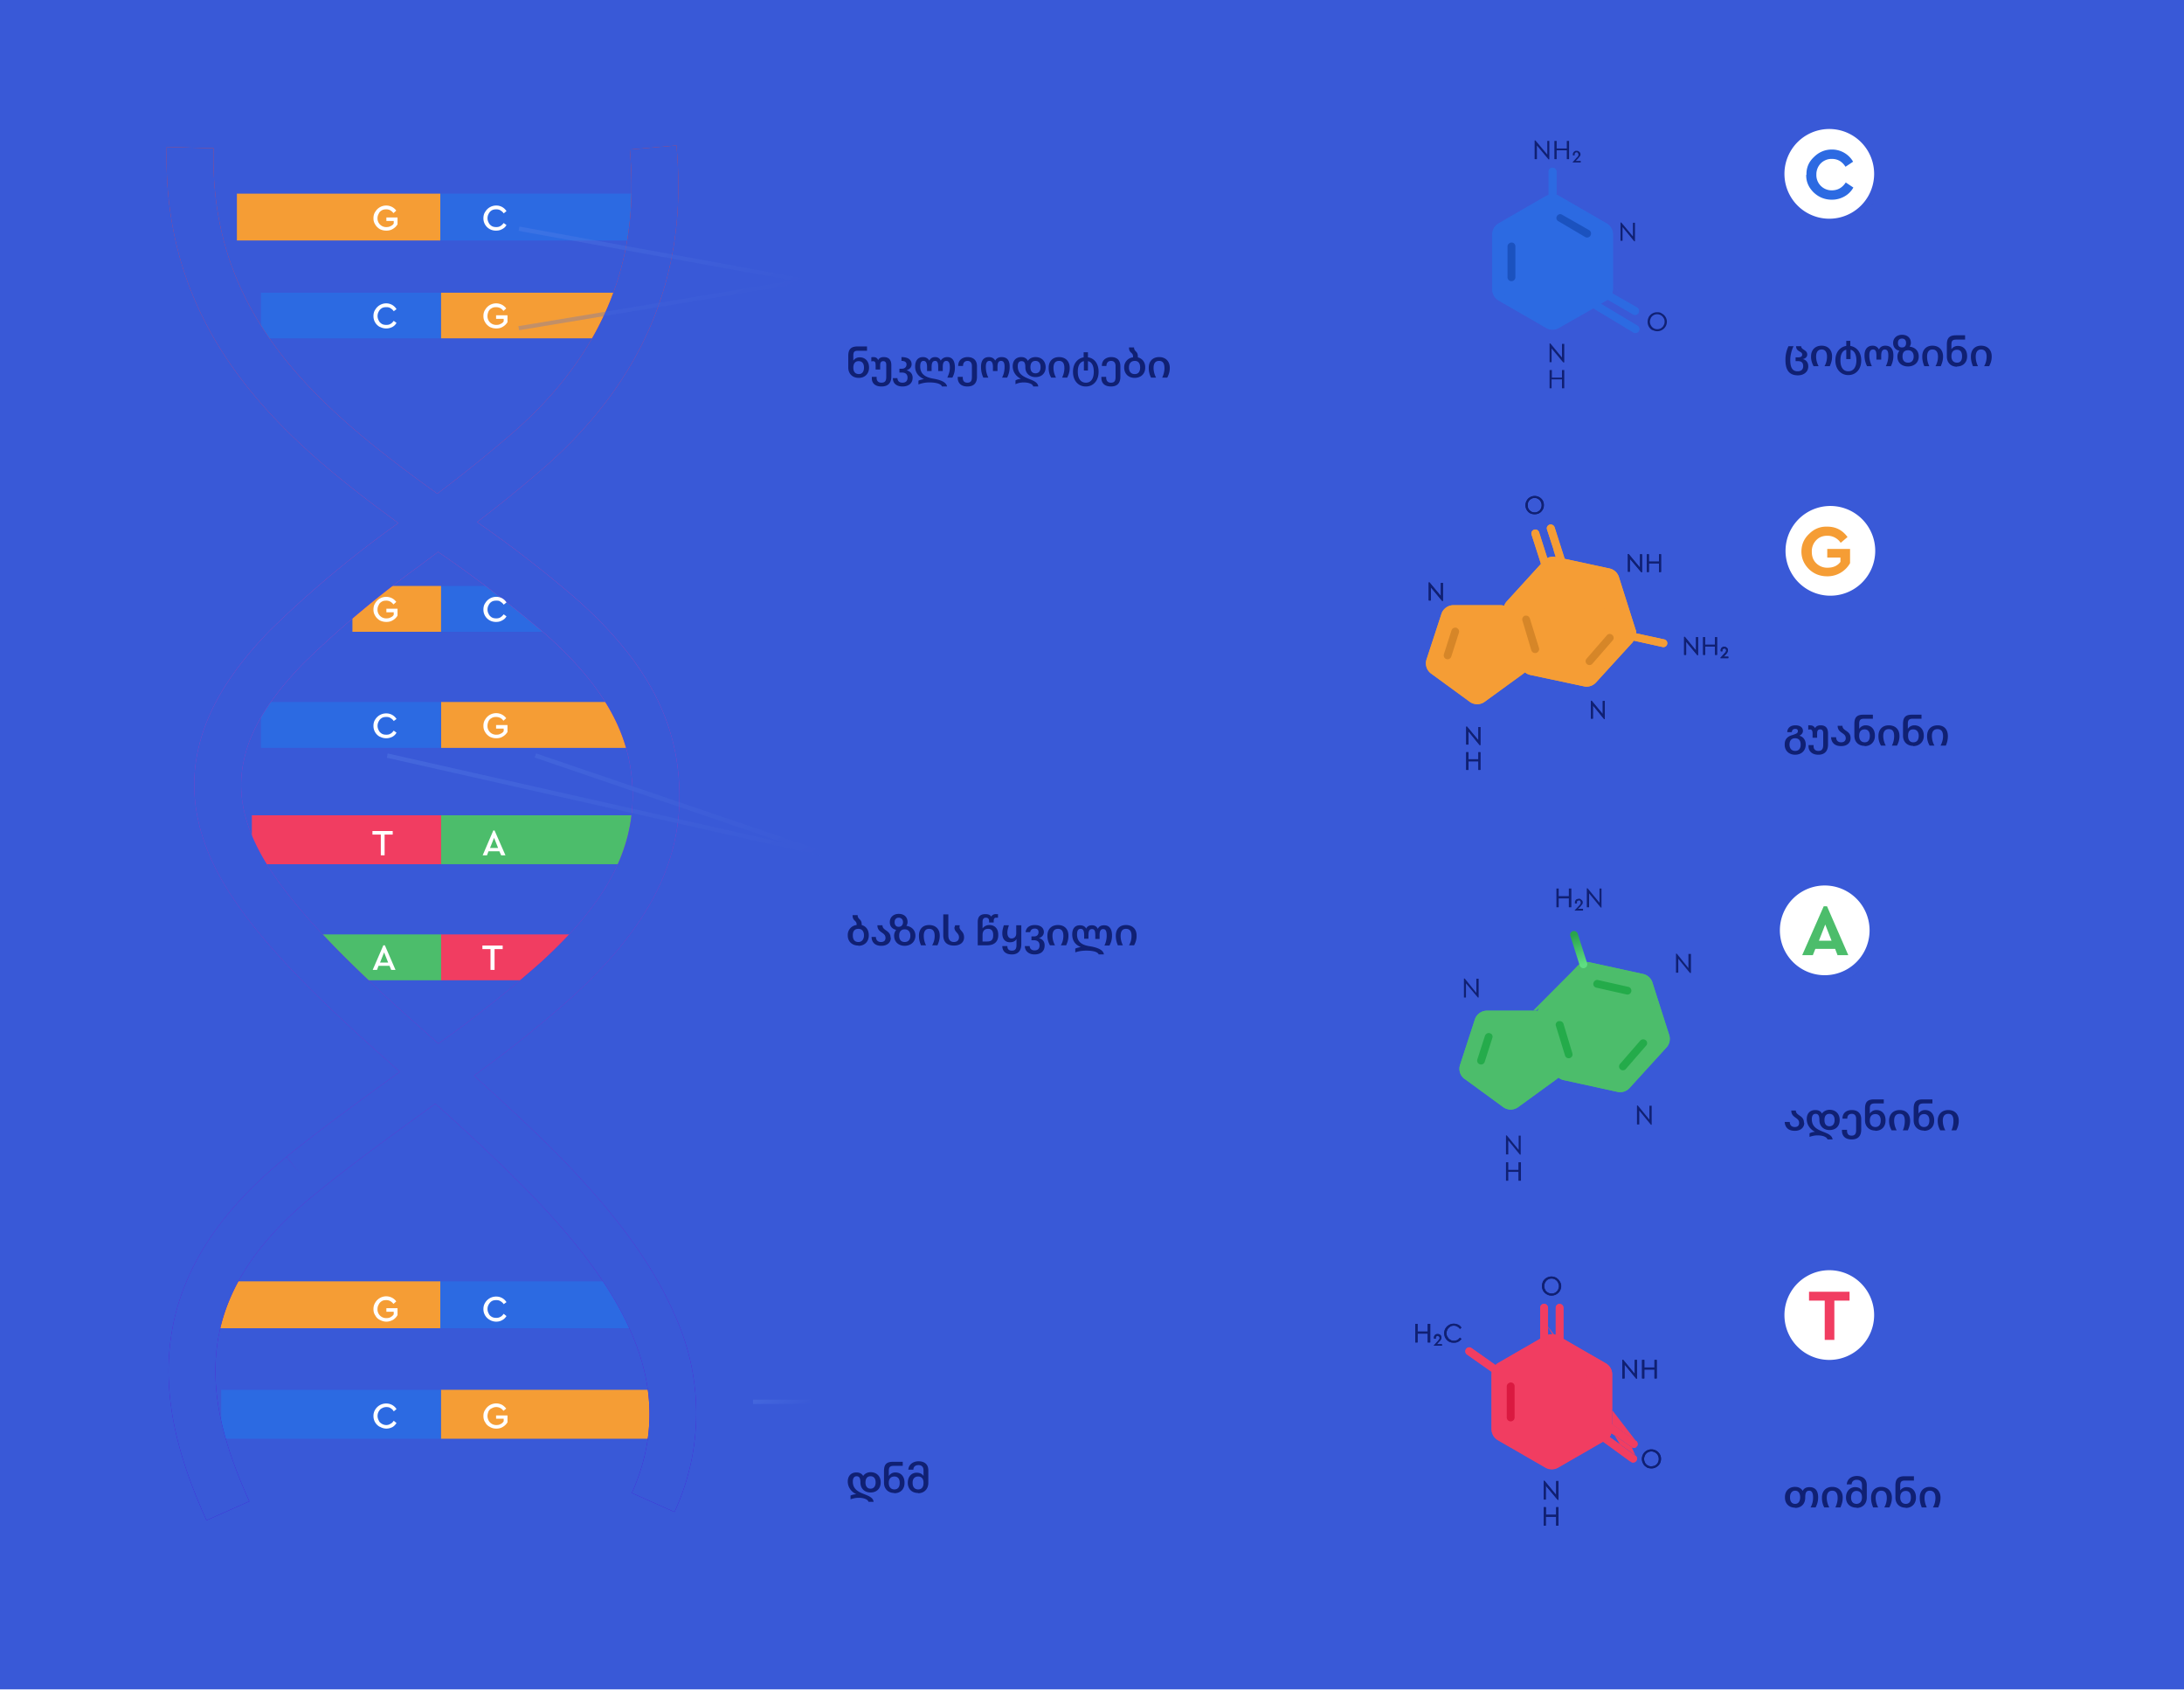 <svg width="862" height="667" fill="none" xmlns="http://www.w3.org/2000/svg"><g clip-path="url(#a)"><path fill="#fff" d="M0 0h862v666.6H0z"/><path d="M871.8-15.7H-9.8c-5.8 0-10.4 4.5-10.4 9.9v678.2c0 5.4 4.6 9.9 10.4 9.9h881.6c5.8 0 10.4-4.5 10.4-9.9V-5.8c0-5.4-4.6-9.9-10.4-9.9Z" fill="#F7FBFF"/><path d="M335.4 346v-17h6.8c1.2 0 2.3.2 3.1.6.8.4 1.5.9 1.9 1.5.4.7.6 1.4.6 2.3a3.4 3.4 0 0 1-1.5 3c-.4.3-1 .5-1.5.6v.2c.6 0 1.2.2 1.8.5.5.4 1 .9 1.3 1.5.4.6.6 1.3.6 2.1 0 1-.2 1.7-.7 2.4-.4.7-1 1.3-2 1.7-.8.4-1.9.6-3.2.6h-7.2Zm3.6-3h2.9c1 0 1.7-.1 2.2-.5.4-.4.7-.9.7-1.5 0-.5-.1-1-.4-1.3-.2-.3-.5-.6-1-.8-.3-.2-.8-.3-1.4-.3h-3v4.5Zm0-6.9h2.6c.5 0 1 0 1.3-.2.4-.2.7-.4 1-.8.2-.3.3-.7.3-1.1 0-.6-.2-1.1-.7-1.5-.4-.4-1-.6-1.8-.6H339v4.2ZM354.4 346.2c-.8 0-1.6-.1-2.2-.4-.6-.3-1.1-.7-1.5-1.3-.4-.5-.6-1.2-.6-2s.2-1.4.4-1.8c.3-.5.7-.9 1.1-1.2.4-.3 1-.5 1.5-.7l1.8-.3a47.7 47.7 0 0 0 2.8-.5c.2-.1.3-.3.3-.6 0-.6-.2-1-.5-1.3a2 2 0 0 0-1.4-.4c-.6 0-1.1.1-1.5.4a2 2 0 0 0-.7 1l-3.3-.2a4.4 4.4 0 0 1 2.9-3.3c.7-.3 1.6-.5 2.6-.5.7 0 1.4 0 2 .3.7.1 1.3.4 1.8.7a3.7 3.7 0 0 1 1.6 3.3v8.6h-3.3v-1.8h-.1a3.6 3.6 0 0 1-2 1.8 5 5 0 0 1-1.7.2Zm1-2.4c.5 0 1-.1 1.4-.3a2.2 2.2 0 0 0 1.3-2V340a2 2 0 0 1-.5.2 8 8 0 0 1-1.4.3 106.7 106.7 0 0 0-1.7.4c-.3.1-.6.3-.7.5-.2.2-.3.5-.3.8 0 .5.2.9.5 1.1.4.3.8.4 1.4.4ZM374.9 336.9l-3.3.2c0-.3-.1-.5-.3-.7a2 2 0 0 0-.7-.6l-1.1-.2c-.5 0-1 .1-1.4.4-.4.2-.5.5-.5.9 0 .3 0 .5.3.7.3.3.7.4 1.3.5l2.3.5c1.2.3 2.1.7 2.7 1.2.6.6 1 1.3 1 2.3 0 .8-.3 1.5-.8 2.2-.5.6-1.1 1-2 1.4-.8.4-1.8.5-3 .5-1.6 0-3-.3-4-1s-1.5-1.7-1.7-2.9l3.5-.2c0 .5.3 1 .7 1.2.4.3 1 .4 1.6.4.6 0 1.1-.1 1.5-.4.4-.2.6-.5.6-.9a1 1 0 0 0-.4-.8 3 3 0 0 0-1.3-.5l-2.2-.4a5.3 5.3 0 0 1-2.7-1.3c-.6-.6-1-1.4-1-2.3 0-.8.3-1.6.7-2.1.5-.6 1-1 1.9-1.4.8-.3 1.8-.5 2.8-.5 1.7 0 3 .3 3.8 1a4 4 0 0 1 1.7 2.8ZM383.2 346.2c-1.3 0-2.5-.2-3.4-.7-1-.6-1.7-1.3-2.2-2.3-.5-1-.7-2.2-.7-3.5 0-1.3.2-2.5.7-3.4.5-1 1.2-1.8 2.2-2.4.9-.5 2-.8 3.2-.8.9 0 1.6.1 2.4.4a5.2 5.2 0 0 1 3.2 3.2c.3.8.4 1.8.4 2.9v1h-10.7v-2.2h7.4c0-.6-.1-1-.3-1.4l-1-1c-.3-.1-.8-.3-1.3-.3s-1 .2-1.4.4c-.4.3-.8.6-1 1l-.4 1.4v2c0 .7.2 1.2.4 1.7.2.4.6.8 1 1 .4.3 1 .4 1.5.4.4 0 .8 0 1.1-.2.3 0 .6-.2.8-.4l.6-.9 3.2.3c-.1.7-.5 1.4-1 2-.5.6-1.1 1-2 1.4-.8.3-1.7.4-2.7.4ZM396.8 346v-17h6.7c1.3 0 2.4.3 3.3.8a5 5 0 0 1 2 2c.5.9.7 1.9.7 3a6 6 0 0 1-.7 3 5 5 0 0 1-2 2 7 7 0 0 1-3.4.7H399v-2.9h3.7c.7 0 1.3 0 1.7-.3.5-.3.8-.6 1-1 .2-.5.4-1 .4-1.5 0-.6-.2-1-.4-1.5-.2-.4-.5-.7-1-1-.4-.2-1-.3-1.7-.3h-2.4v14h-3.6ZM415.1 346.2c-.8 0-1.5-.1-2.2-.4-.6-.3-1.1-.7-1.5-1.3-.3-.5-.5-1.2-.5-2s.1-1.4.4-1.8c.2-.5.6-.9 1-1.2l1.5-.7 1.9-.3a47.5 47.5 0 0 0 2.7-.5c.2-.1.3-.3.3-.6 0-.6-.1-1-.5-1.3a2 2 0 0 0-1.4-.4c-.6 0-1.1.1-1.5.4a2 2 0 0 0-.7 1l-3.3-.2a4.4 4.4 0 0 1 2.9-3.3 8.1 8.1 0 0 1 4.7-.2c.6.1 1.2.4 1.7.7a3.8 3.8 0 0 1 1.7 3.3v8.6h-3.4v-1.8a3.6 3.6 0 0 1-2.1 1.8 5 5 0 0 1-1.7.2Zm1-2.4c.5 0 1-.1 1.4-.3l1-.8.3-1.2V340l-.5.2a8 8 0 0 1-1.3.3 106.7 106.7 0 0 0-1.8.4l-.7.5c-.2.2-.3.5-.3.8 0 .5.2.9.6 1.1.3.3.8.4 1.3.4ZM425 346v-12.7h3.5V346H425Zm1.8-14.4a2 2 0 0 1-1.4-.5c-.3-.3-.5-.8-.5-1.3 0-.4.2-.9.5-1.2.4-.4.8-.5 1.4-.5.5 0 1 .1 1.3.5.4.3.6.8.6 1.2 0 .5-.2 1-.6 1.3-.4.4-.8.5-1.3.5ZM431.4 346v-12.7h3.4v2.2h.1c.2-.8.6-1.4 1.2-1.8a3 3 0 0 1 1.9-.6 5.4 5.4 0 0 1 1 .1v3.1h-.6l-.8-.1c-.5 0-1 0-1.4.3a2.5 2.5 0 0 0-1.3 2.3v7.2h-3.5ZM349.7 105v17h-3.1l-7.4-10.7h-.1v10.6h-3.6v-17h3.1l7.3 10.8h.2V105h3.6ZM360.7 116.5v-7.3h3.5V122H361v-2.3h-.2c-.3.8-.7 1.4-1.4 1.8-.7.5-1.5.7-2.4.7-.9 0-1.6-.2-2.3-.6a4 4 0 0 1-1.5-1.6c-.4-.7-.5-1.6-.5-2.6v-8h3.5v7.4c0 .7.2 1.3.6 1.8a2.5 2.5 0 0 0 2.8.4c.4-.3.7-.5.9-1 .2-.3.3-.8.3-1.4ZM372.8 122.2c-1.3 0-2.4-.3-3.3-.8-1-.6-1.7-1.4-2.2-2.4-.5-1-.7-2-.7-3.4 0-1.3.2-2.4.7-3.4.5-1 1.2-1.8 2.2-2.3 1-.6 2-.8 3.3-.8 1.1 0 2 .2 3 .6a4.9 4.9 0 0 1 2.7 4.2h-3.3c-.1-.6-.4-1.1-.8-1.5-.4-.4-.9-.6-1.5-.6s-1 .2-1.5.5c-.4.2-.7.7-1 1.2-.1.6-.3 1.3-.3 2 0 .9.2 1.6.4 2.2.2.5.5 1 1 1.3.3.3.8.4 1.4.4.4 0 .7 0 1-.2.4-.2.6-.5.8-.8.3-.3.4-.7.5-1.1h3.3c0 1-.3 1.8-.8 2.6-.5.7-1.1 1.3-2 1.7-.8.4-1.7.6-2.9.6ZM384.3 105v17h-3.5v-17h3.5ZM393 122.2c-1.4 0-2.5-.3-3.5-.8-.9-.5-1.6-1.3-2.1-2.3-.5-1-.8-2.1-.8-3.5 0-1.3.3-2.4.8-3.4s1.2-1.8 2.1-2.3c1-.6 2-.8 3.3-.8.8 0 1.6 0 2.3.4a5.2 5.2 0 0 1 3.2 3.2c.3.8.5 1.7.5 2.8v1H388v-2.2h7.4c0-.5 0-1-.3-1.3-.2-.4-.5-.7-1-1-.3-.2-.8-.3-1.3-.3s-1 .1-1.4.4c-.4.2-.7.5-1 1-.2.4-.3.8-.3 1.3v2.1c0 .6.1 1.2.3 1.6.3.5.6.8 1 1 .5.3 1 .5 1.6.5.4 0 .7 0 1-.2.4-.1.7-.3.9-.5l.5-.8 3.3.2c-.2.8-.5 1.5-1 2-.5.6-1.2 1-2 1.4-.8.3-1.7.5-2.8.5ZM406.8 122.2c-1.3 0-2.4-.3-3.3-.8-1-.6-1.7-1.3-2.2-2.3-.5-1-.8-2.2-.8-3.5 0-1.3.3-2.4.8-3.4s1.2-1.8 2.2-2.3c.9-.6 2-.8 3.3-.8 1.3 0 2.4.2 3.3.8 1 .5 1.7 1.3 2.2 2.3.5 1 .8 2.1.8 3.4 0 1.3-.3 2.5-.8 3.5s-1.2 1.7-2.2 2.3c-.9.5-2 .8-3.3.8Zm0-2.7c.6 0 1-.2 1.5-.5.4-.4.7-.8.9-1.4a6 6 0 0 0 .3-2 6 6 0 0 0-.3-2 3 3 0 0 0-1-1.3c-.3-.4-.8-.5-1.4-.5-.6 0-1 .1-1.5.5-.4.3-.7.8-.9 1.3a6 6 0 0 0-.3 2c0 .8.1 1.4.3 2 .2.6.5 1 1 1.4.3.3.8.5 1.4.5ZM415.4 122v-17h3.6v6.4l.7-1c.3-.4.7-.7 1.2-1a4.8 4.8 0 0 1 6.2 2.5c.5 1 .7 2.2.7 3.7 0 1.4-.2 2.6-.7 3.6a4.8 4.8 0 0 1-4.5 3 4 4 0 0 1-1.7-.4l-1.1-.8-.7-1h-.2v2h-3.5Zm3.5-6.4c0 .7 0 1.4.3 2 .2.5.5 1 1 1.3.3.3.8.4 1.4.4.5 0 1-.1 1.4-.4.4-.3.7-.8 1-1.4l.2-2c0-.6 0-1.3-.3-1.9-.2-.5-.5-1-.9-1.3-.4-.3-.9-.4-1.4-.4-.6 0-1.1.1-1.5.4-.4.3-.7.8-1 1.3l-.2 2ZM433.8 122.2c-.8 0-1.5-.2-2.2-.4-.6-.3-1-.7-1.5-1.3-.3-.6-.5-1.3-.5-2.1 0-.7.1-1.3.4-1.8.2-.5.6-.9 1-1.1.5-.3 1-.6 1.6-.7a45.5 45.5 0 0 0 4.6-.8c.1-.2.3-.4.3-.7 0-.5-.2-1-.5-1.2a2 2 0 0 0-1.4-.5c-.7 0-1.2.2-1.6.5a2 2 0 0 0-.7 1l-3.3-.3a4.4 4.4 0 0 1 2.9-3.3c.8-.3 1.7-.4 2.7-.4.7 0 1.4 0 2 .2.7.2 1.2.4 1.7.8a3.7 3.7 0 0 1 1.7 3.3v8.5h-3.4v-1.7a3.6 3.6 0 0 1-2.1 1.7 5 5 0 0 1-1.7.3Zm1-2.4c.5 0 1-.1 1.4-.4.4-.2.7-.4 1-.8l.3-1.2V116l-.5.2a8 8 0 0 1-1.3.3 106.7 106.7 0 0 0-1.8.4l-.7.5c-.2.3-.2.5-.2.9 0 .5.1.8.5 1 .3.3.8.5 1.3.5ZM454.3 112.9l-3.2.2c0-.3-.2-.6-.4-.8l-.7-.5c-.3-.2-.6-.2-1-.2-.6 0-1 0-1.4.3-.4.2-.6.5-.6 1 0 .2.1.5.4.7.2.2.6.4 1.2.5l2.3.5c1.3.2 2.2.6 2.8 1.2.6.5.9 1.3.9 2.2 0 .8-.3 1.6-.7 2.2-.5.6-1.2 1.1-2 1.5-.9.3-1.9.5-3 .5-1.7 0-3-.4-4-1-1-.8-1.6-1.7-1.7-3l3.4-.1c.1.5.4.9.8 1.2.4.2 1 .4 1.5.4.7 0 1.2-.2 1.5-.4.4-.2.6-.6.6-1a1 1 0 0 0-.4-.7l-1.2-.5-2.2-.4a5.3 5.3 0 0 1-2.8-1.3c-.6-.7-1-1.4-1-2.4 0-.8.3-1.5.8-2 .4-.7 1-1.1 1.8-1.5.8-.3 1.8-.4 2.9-.4 1.6 0 2.9.3 3.8 1a4 4 0 0 1 1.6 2.8ZM462.6 122.2c-1.3 0-2.4-.3-3.4-.8s-1.6-1.3-2.1-2.3c-.5-1-.8-2.1-.8-3.5 0-1.3.3-2.4.8-3.4s1.2-1.8 2.1-2.3c1-.6 2-.8 3.3-.8.8 0 1.6 0 2.3.4a5.2 5.2 0 0 1 3.2 3.2c.3.8.5 1.7.5 2.8v1h-10.8v-2.2h7.4c0-.5 0-1-.3-1.3a2.6 2.6 0 0 0-2.3-1.3c-.5 0-1 .1-1.4.4-.4.2-.7.5-1 1-.2.4-.3.8-.3 1.3v2.1c0 .6.1 1.2.3 1.6.3.5.6.8 1 1 .5.3 1 .5 1.6.5.4 0 .7 0 1-.2.4-.1.7-.3.9-.5l.5-.8 3.3.2c-.2.8-.5 1.5-1 2-.5.6-1.2 1-2 1.4-.8.3-1.7.5-2.8.5ZM481.3 112.9l-3.2.2c0-.3-.2-.6-.3-.8l-.8-.5c-.3-.2-.6-.2-1-.2-.6 0-1 0-1.4.3-.4.2-.6.5-.6 1l.4.7c.2.2.7.4 1.3.5l2.3.5c1.2.2 2.1.6 2.7 1.2.6.5 1 1.3 1 2.2 0 .8-.3 1.6-.8 2.2-.5.6-1.2 1.1-2 1.5-.9.3-1.8.5-3 .5-1.6 0-3-.4-4-1-1-.8-1.5-1.7-1.7-3l3.5-.1c0 .5.3.9.7 1.2.4.2 1 .4 1.6.4.6 0 1-.2 1.5-.4.3-.2.5-.6.5-1a1 1 0 0 0-.4-.7c-.2-.2-.6-.4-1.2-.5l-2.2-.4a5.3 5.3 0 0 1-2.8-1.3c-.6-.7-.9-1.4-.9-2.4 0-.8.3-1.5.7-2 .4-.7 1-1.1 1.9-1.5.8-.3 1.7-.4 2.8-.4 1.6 0 2.9.3 3.8 1a4 4 0 0 1 1.6 2.8ZM342.2 562h-6v-17h6a9 9 0 0 1 4.4 1c1.3.7 2.2 1.7 2.9 3 .6 1.2 1 2.7 1 4.5 0 1.8-.4 3.3-1 4.6a6.9 6.9 0 0 1-2.9 2.9 9 9 0 0 1-4.4 1Zm-2.4-3h2.2c1 0 2-.3 2.7-.6.7-.4 1.3-1 1.6-1.8.4-.8.6-1.8.6-3.1s-.2-2.3-.6-3c-.3-.9-.9-1.5-1.6-1.8-.7-.4-1.6-.6-2.7-.6h-2.3V559ZM367.3 545v17h-3l-7.5-10.7V562H353v-17h3.2l7.3 10.7h.2V545h3.5ZM373.2 562h-3.8l5.8-17h4.6l5.9 17h-3.9l-4.2-13h-.1l-4.3 13Zm-.2-6.7h9v2.8h-9v-2.8ZM720.4 106.4h-3.6c0-.4-.2-.8-.4-1.2a3.2 3.2 0 0 0-1.9-1.5c-.4-.2-.9-.3-1.3-.3a4 4 0 0 0-2.3.7c-.7.4-1.2 1-1.5 1.9-.4.8-.6 1.8-.6 3s.2 2.2.6 3c.3.9.8 1.5 1.5 1.9a4.5 4.5 0 0 0 3.6.4c.4 0 .8-.3 1-.5a3.5 3.5 0 0 0 1.2-2.1h3.7a6.6 6.6 0 0 1-2.2 4.2 7 7 0 0 1-2.2 1.3c-.9.3-1.8.5-3 .5a8 8 0 0 1-4-1 7.3 7.3 0 0 1-2.8-3 10 10 0 0 1-1-4.7c0-1.9.3-3.4 1-4.7a7.3 7.3 0 0 1 2.9-3 8.7 8.7 0 0 1 6.8-.6 7 7 0 0 1 2.2 1.2c.6.5 1.1 1.2 1.5 2 .5.7.7 1.6.8 2.5ZM725.3 122.2a7 7 0 0 1-2.2-.3l.8-2.7c.4.2.8.2 1 .2.4 0 .7 0 1-.2l.6-.8.2-.6-4.6-13h3.7l2.6 9.3h.2l2.6-9.4h3.8l-5 14.1a6 6 0 0 1-1 1.8c-.3.5-.9 1-1.5 1.2-.6.3-1.3.4-2.2.4ZM743.5 104.7v2.7H736v-2.7h7.6Zm-5.9-3h3.5v11.9l.2.7.4.4.6.1a3 3 0 0 0 1-.1l.5 2.6a9.7 9.7 0 0 1-2 .3c-.8 0-1.5 0-2.2-.3-.6-.3-1.1-.7-1.5-1.2-.3-.6-.5-1.2-.5-2v-12.4ZM751.5 117.7c-1.3 0-2.4-.3-3.4-.8-1-.6-1.6-1.3-2.1-2.3-.6-1-.8-2.1-.8-3.4 0-1.4.2-2.5.8-3.5.5-1 1.2-1.7 2.1-2.3 1-.5 2-.8 3.4-.8 1.2 0 2.4.3 3.3.8 1 .6 1.6 1.3 2.2 2.3.5 1 .7 2.1.7 3.5 0 1.3-.2 2.4-.7 3.4-.6 1-1.3 1.7-2.2 2.3-1 .5-2 .8-3.3.8Zm0-2.7c.6 0 1-.2 1.4-.5.4-.4.7-.8 1-1.4a6 6 0 0 0 .2-2 6 6 0 0 0-.3-2 3 3 0 0 0-.9-1.3c-.4-.4-.8-.5-1.4-.5-.6 0-1.1.1-1.5.5-.4.3-.7.8-1 1.4a6 6 0 0 0-.2 2c0 .7 0 1.3.3 2 .2.5.5 1 .9 1.3.4.3.9.5 1.5.5ZM770.6 108.4l-3.2.2c0-.3-.2-.6-.4-.8l-.7-.5-1-.2c-.6 0-1 .1-1.4.3-.4.3-.6.6-.6 1 0 .2.1.5.4.7.2.2.6.4 1.2.5l2.3.5c1.2.2 2.2.6 2.8 1.2.6.6.9 1.3.9 2.2 0 .9-.3 1.6-.8 2.2-.4.6-1.1 1.1-2 1.5-.8.3-1.8.5-2.9.5-1.7 0-3-.3-4-1s-1.6-1.7-1.8-3l3.5-.1c.1.5.4 1 .8 1.2.4.2.9.4 1.5.4s1.1-.1 1.5-.4c.4-.2.6-.5.6-1a1 1 0 0 0-.4-.7l-1.2-.5-2.2-.4a5.3 5.3 0 0 1-2.8-1.3c-.6-.6-1-1.4-1-2.4 0-.8.3-1.5.7-2 .5-.7 1.1-1.1 2-1.4.7-.4 1.7-.5 2.8-.5 1.6 0 2.8.3 3.8 1a4 4 0 0 1 1.6 2.8ZM773.1 117.5v-12.8h3.5v12.8h-3.5ZM775 103a2 2 0 0 1-1.4-.5c-.3-.4-.5-.8-.5-1.3s.2-.9.5-1.2c.4-.4.9-.6 1.4-.6.5 0 1 .2 1.3.6.4.3.6.7.6 1.2s-.2 1-.6 1.3c-.3.3-.8.5-1.3.5ZM783 110.1v7.4h-3.5v-12.8h3.3v2.3h.2c.3-.8.7-1.3 1.4-1.8.7-.4 1.5-.6 2.4-.6.9 0 1.7.2 2.3.6a4 4 0 0 1 1.5 1.6c.4.7.6 1.6.6 2.6v8h-3.5V110c0-.8-.2-1.4-.6-1.8-.4-.5-1-.7-1.7-.7-.5 0-.9.1-1.3.3-.3.2-.6.5-.8 1-.2.3-.3.8-.3 1.3ZM799.8 117.7c-1.3 0-2.5-.2-3.4-.8-1-.5-1.7-1.3-2.2-2.2-.5-1-.7-2.2-.7-3.5 0-1.3.2-2.5.7-3.5.5-1 1.2-1.7 2.2-2.3.9-.5 2-.8 3.2-.8.9 0 1.6.1 2.4.4a5.2 5.2 0 0 1 3.2 3.2c.3.8.4 1.8.4 2.8v1H795v-2.2h7.4a2.4 2.4 0 0 0-1.3-2.3c-.4-.2-.8-.3-1.3-.3-.6 0-1 .1-1.4.4-.4.2-.8.6-1 1l-.4 1.3v2.1c0 .6.2 1.2.4 1.6.2.5.6.9 1 1.1.4.3 1 .4 1.5.4.4 0 .8 0 1.1-.2.3 0 .6-.3.8-.5.3-.2.4-.5.6-.8l3.2.2c-.1.8-.5 1.5-1 2-.5.7-1.2 1.1-2 1.4-.8.4-1.7.5-2.7.5ZM716.6 255.7c0-.4-.2-.7-.4-1a3.3 3.3 0 0 0-1.8-1.3l-1.3-.2a4 4 0 0 0-2.3.6c-.6.5-1.2 1.1-1.5 2-.4.7-.6 1.7-.6 3 0 1.1.2 2.1.6 3 .3.8.8 1.4 1.5 1.8.7.5 1.4.7 2.3.7.8 0 1.5-.2 2.1-.4.6-.3 1-.8 1.3-1.3.3-.5.5-1.1.5-1.9l.7.1h-4.3v-2.7h7v2.2c0 1.5-.3 2.8-.9 3.8-.6 1-1.5 2-2.6 2.5-1.1.6-2.4.9-3.8.9-1.6 0-3-.4-4.2-1.1a7.3 7.3 0 0 1-2.8-3 10 10 0 0 1-1-4.6c0-1.4.2-2.6.6-3.7a7.3 7.3 0 0 1 4.2-4.5 8.3 8.3 0 0 1 5.8-.2c.8.3 1.6.7 2.2 1.2a6.4 6.4 0 0 1 2.4 4.1h-3.7ZM731.2 261.8v-7.3h3.6v12.7h-3.4V265h-.2c-.2.8-.7 1.4-1.4 1.8-.7.5-1.5.7-2.4.7-.9 0-1.6-.2-2.3-.6a4 4 0 0 1-1.5-1.6c-.3-.8-.5-1.6-.5-2.6v-8.1h3.5v7.5c0 .7.2 1.3.6 1.8.4.4 1 .6 1.6.6.4 0 .8 0 1.2-.3.4-.2.7-.5.9-.9.2-.3.3-.8.3-1.4ZM741.2 267.5c-.8 0-1.5-.2-2.2-.5-.6-.2-1-.7-1.5-1.2-.3-.6-.5-1.3-.5-2.1 0-.7.1-1.3.4-1.8.2-.5.6-.9 1-1.2a11.7 11.7 0 0 1 3.3-1 45.5 45.5 0 0 0 2.8-.5c.2-.1.4-.3.4-.6 0-.6-.2-1-.5-1.3a2 2 0 0 0-1.4-.4c-.7 0-1.2.2-1.6.4a2 2 0 0 0-.7 1l-3.3-.2a4.4 4.4 0 0 1 2.9-3.3 8.1 8.1 0 0 1 4.7-.2c.7.2 1.2.4 1.7.8a3.7 3.7 0 0 1 1.7 3.2v8.6H745v-1.7a3.6 3.6 0 0 1-2.1 1.7c-.5.2-1 .3-1.7.3Zm1-2.5c.5 0 1 0 1.4-.3l1-.8.3-1.2v-1.4l-.5.2a8.7 8.7 0 0 1-1.3.3l-.7.1c-.4 0-.8.2-1 .3-.4.1-.6.3-.8.5-.2.2-.2.5-.2.9s.1.8.5 1c.3.3.8.4 1.3.4ZM754.6 259.9v7.3h-3.5v-12.7h3.4v2.2h.1c.3-.7.8-1.3 1.4-1.7.7-.4 1.5-.7 2.5-.7.8 0 1.6.2 2.3.6a4 4 0 0 1 1.5 1.7c.4.7.5 1.5.5 2.5v8.1h-3.5v-7.4c0-.8-.2-1.4-.6-1.9-.4-.4-1-.6-1.6-.6-.5 0-1 0-1.3.3-.4.2-.6.5-.8.9a3 3 0 0 0-.4 1.4ZM765.6 267.2v-12.7h3.6v12.7h-3.6Zm1.8-14.3a2 2 0 0 1-1.4-.6c-.3-.3-.5-.7-.5-1.2s.2-1 .5-1.3c.4-.3.9-.5 1.4-.5.5 0 1 .2 1.3.5.4.4.6.8.6 1.3s-.2.9-.6 1.2c-.3.4-.8.6-1.3.6ZM775.5 259.9v7.3H772v-12.7h3.3v2.2h.2c.3-.7.7-1.3 1.4-1.7.7-.4 1.5-.7 2.4-.7.9 0 1.7.2 2.3.6a4 4 0 0 1 1.6 1.7c.3.7.5 1.5.5 2.5v8.1h-3.5v-7.4c0-.8-.2-1.4-.6-1.9-.4-.4-1-.6-1.7-.6-.5 0-.9 0-1.2.3-.4.2-.7.5-.9.9-.2.4-.3.8-.3 1.4ZM792.3 267.5c-1.3 0-2.4-.3-3.4-.8-1-.6-1.7-1.3-2.2-2.3-.5-1-.7-2.1-.7-3.5 0-1.3.2-2.4.7-3.4.5-1 1.3-1.8 2.2-2.3 1-.6 2-.9 3.2-.9.9 0 1.7.2 2.4.4a5.2 5.2 0 0 1 3.2 3.3c.3.8.4 1.7.4 2.8v1h-10.7v-2.2h7.4c0-.5-.1-1-.3-1.4-.2-.4-.6-.7-1-.9-.3-.2-.8-.3-1.3-.3s-1 .1-1.4.3l-1 1c-.2.4-.3.9-.3 1.4v2c0 .7 0 1.2.3 1.7.2.5.6.8 1 1 .4.3 1 .4 1.5.4l1.1-.1.9-.5.5-.8 3.3.2c-.2.8-.6 1.4-1 2-.6.6-1.2 1-2 1.4-.8.3-1.8.5-2.8.5ZM707.3 419h-3.8l5.8-17h4.6l5.9 17h-3.9l-4.2-13h-.1l-4.3 13Zm-.2-6.6h9v2.8h-9v-2.8ZM725.9 419.2c-1 0-1.9-.2-2.7-.7a5.2 5.2 0 0 1-1.8-2.2c-.5-1-.7-2.2-.7-3.6 0-1.5.2-2.7.7-3.7a4.8 4.8 0 0 1 6.2-2.5c.5.2.9.5 1.2.9l.7 1v-6.3h3.6v17h-3.5V417h-.1l-.7 1c-.3.4-.7.7-1.2.9a4 4 0 0 1-1.7.3Zm1-2.8c.6 0 1.1-.1 1.5-.4a3 3 0 0 0 1-1.4c.1-.5.3-1.2.3-2 0-.7-.2-1.4-.4-2-.2-.5-.5-.9-.9-1.2-.4-.3-.9-.5-1.4-.5-.6 0-1 .2-1.5.5-.4.3-.7.8-.9 1.3-.2.6-.3 1.2-.3 2 0 .7.1 1.4.3 2 .2.5.5 1 1 1.2.3.4.8.5 1.4.5ZM741.8 419.3c-1.3 0-2.4-.3-3.4-.8-1-.6-1.6-1.3-2.2-2.3-.5-1-.7-2.1-.7-3.5 0-1.3.2-2.4.7-3.4.6-1 1.3-1.8 2.2-2.3a6.6 6.6 0 0 1 5.6-.4 5.2 5.2 0 0 1 3.2 3.2c.3.8.4 1.7.4 2.8v1H737v-2.2h7.4c0-.5-.1-1-.3-1.4-.2-.4-.5-.7-1-.9-.3-.2-.8-.3-1.3-.3a2.7 2.7 0 0 0-2.4 1.3c-.2.4-.3.9-.3 1.4v2c0 .7 0 1.2.3 1.7s.6.8 1 1c.5.3 1 .4 1.6.4l1-.1c.4-.1.6-.3.9-.5l.5-.8 3.3.2c-.2.8-.5 1.4-1 2-.6.6-1.2 1-2 1.4-.8.3-1.8.5-2.8.5ZM753.5 411.7v7.3h-3.6v-12.7h3.4v2.2h.1c.3-.7.8-1.3 1.5-1.7.6-.4 1.4-.7 2.4-.7.9 0 1.6.2 2.3.6a4 4 0 0 1 1.5 1.7c.4.7.6 1.5.6 2.5v8.1H758v-7.4c0-.8-.2-1.4-.6-1.9-.4-.4-1-.6-1.6-.6-.5 0-1 0-1.3.3-.3.2-.6.5-.8.9-.2.4-.3.8-.3 1.4ZM764.4 419v-12.7h3.6V419h-3.6Zm1.8-14.3a2 2 0 0 1-1.3-.6 1.7 1.7 0 0 1 0-2.5c.3-.3.8-.5 1.3-.5s1 .2 1.4.5c.3.4.5.8.5 1.3s-.2.9-.5 1.2c-.4.4-.9.6-1.4.6ZM774.3 411.7v7.3h-3.5v-12.7h3.4v2.2h.1c.3-.7.8-1.3 1.4-1.7.7-.4 1.5-.7 2.4-.7 1 0 1.7.2 2.4.6a4 4 0 0 1 1.5 1.7c.3.7.5 1.5.5 2.5v8.1H779v-7.4c0-.8-.2-1.4-.6-1.9-.4-.4-1-.6-1.7-.6-.4 0-.9 0-1.2.3-.4.2-.7.5-.9.9-.2.4-.3.8-.3 1.4ZM791.1 419.3c-1.3 0-2.4-.3-3.4-.8-1-.6-1.6-1.3-2.1-2.3-.5-1-.8-2.1-.8-3.5 0-1.3.3-2.4.8-3.4s1.2-1.8 2.1-2.3a6.6 6.6 0 0 1 5.6-.4 5.2 5.2 0 0 1 3.2 3.2c.3.8.4 1.7.4 2.8v1h-10.7v-2.2h7.4c0-.5 0-1-.3-1.4-.2-.4-.5-.7-1-.9-.3-.2-.8-.3-1.3-.3s-1 0-1.4.3l-1 1c-.2.4-.3.9-.3 1.4v2c0 .7.1 1.2.3 1.7.3.5.6.8 1 1 .5.3 1 .4 1.6.4l1-.1c.4-.1.6-.3.9-.5l.5-.8 3.3.2c-.2.8-.5 1.4-1 2-.6.6-1.2 1-2 1.4-.8.3-1.7.5-2.8.5ZM704.8 553.8v-3h13.9v3h-5.2v14h-3.6v-14h-5.1ZM724.4 560.4v7.4H721v-17h3.4v6.5h.2c.3-.8.7-1.4 1.4-1.8.6-.4 1.4-.6 2.4-.6.9 0 1.6.2 2.3.6.7.3 1.2.9 1.5 1.6.4.7.6 1.6.6 2.6v8h-3.5v-7.4c0-.8-.2-1.4-.6-1.8-.4-.5-1-.7-1.7-.7-.5 0-1 .1-1.3.3-.4.2-.6.5-.8.9a3 3 0 0 0-.4 1.4ZM737.2 572.5a7 7 0 0 1-2.2-.3l.8-2.7c.4.2.8.2 1 .2.4 0 .7 0 1-.2l.6-.8.2-.6-4.6-13h3.7l2.6 9.3h.2l2.6-9.4h3.8l-5 14.1c-.2.7-.5 1.3-1 1.8-.3.5-.9 1-1.5 1.2-.6.3-1.3.4-2.2.4ZM748.7 567.8V555h3.3v2.3h.2c.3-.8.7-1.4 1.3-1.8.6-.4 1.4-.6 2.2-.6.9 0 1.6.2 2.3.6.6.5 1 1 1.2 1.8h.1c.3-.7.7-1.3 1.4-1.8.7-.4 1.5-.6 2.5-.6 1.1 0 2.1.4 2.8 1.1.8.8 1.2 1.8 1.2 3.2v8.6h-3.6v-7.9c0-.7-.1-1.2-.5-1.6a2 2 0 0 0-1.4-.5c-.7 0-1.2.2-1.5.6-.4.4-.6 1-.6 1.6v7.8h-3.4v-8a2 2 0 0 0-.5-1.5c-.4-.3-.8-.5-1.4-.5a2 2 0 0 0-1 .3 2 2 0 0 0-.8.8c-.2.3-.3.8-.3 1.2v7.7h-3.5ZM770 567.8V555h3.5v12.8H770Zm1.7-14.4a2 2 0 0 1-1.3-.5c-.4-.4-.6-.8-.6-1.3s.2-.9.6-1.2c.3-.4.8-.6 1.3-.6s1 .2 1.4.6c.3.3.5.7.5 1.2s-.2 1-.5 1.3c-.4.3-.9.5-1.4.5ZM779.8 560.4v7.4h-3.5V555h3.4v2.3h.1c.3-.8.8-1.3 1.4-1.8.7-.4 1.5-.6 2.4-.6 1 0 1.7.2 2.4.6a4 4 0 0 1 1.5 1.6c.4.7.5 1.6.5 2.6v8h-3.5v-7.4c0-.8-.2-1.4-.6-1.8-.4-.5-1-.7-1.7-.7-.4 0-.9.1-1.2.3-.4.2-.7.5-.9.9-.2.4-.3.9-.3 1.4ZM796.6 568c-1.3 0-2.4-.3-3.4-.8s-1.6-1.3-2.1-2.3c-.5-1-.8-2.1-.8-3.4 0-1.4.3-2.5.8-3.5s1.2-1.7 2.1-2.3c1-.6 2-.8 3.3-.8.8 0 1.6.1 2.3.4a5.2 5.2 0 0 1 3.2 3.2c.3.8.5 1.8.5 2.8v1h-10.8v-2.2h7.4c0-.5 0-1-.3-1.3-.2-.4-.5-.7-1-1-.3-.2-.8-.3-1.3-.3s-1 .1-1.4.4c-.4.2-.7.6-1 1-.2.4-.3.8-.3 1.3v2.1c0 .6.1 1.2.3 1.6.3.5.6.9 1 1.1.5.3 1 .4 1.6.4.4 0 .7 0 1-.2.4-.1.7-.3.9-.5l.5-.8 3.3.2c-.2.8-.5 1.5-1 2-.5.6-1.2 1.1-2 1.4-.8.3-1.7.5-2.8.5Z" fill="#102073"/><path fill-rule="evenodd" clip-rule="evenodd" d="M242.5 238.5c18.5 17 33.6 36.6 37.8 61.7 6.5 38.8-13 67.5-41 92.8a501.5 501.5 0 0 1-40.3 31.7c11.6 10.4 23.2 21 33.8 31.7 20.2 20.3 38 42.2 46.4 65.7a82 82 0 0 1-9 75.7l-15.5-9.9a63.7 63.7 0 0 0 7.2-59.5c-7.1-19.6-22.5-39.2-42.2-59a750.7 750.7 0 0 0-36-33.6c-15 10.8-30.5 22-45.6 34.1-27.5 22-38.9 43.4-42 62.7a93 93 0 0 0 11.1 56.1L90.7 597A111.2 111.2 0 0 1 78 529.7c4-24.8 18.5-50 48.6-74.2l5.8 7.2-5.8-7.2a1018 1018 0 0 1 43-32.2c-4.8-4-9.4-8.2-14-12.3-21.3-19.1-41.6-38.6-54.4-58.4l7.7-5-7.7 5c-13-20-16.4-39-12.1-57.1 4.2-17.6 15.5-33.1 29.3-47.1a445.2 445.2 0 0 1 51.6-42.6l-1.2-1c-43.8-33-88.5-74-86.6-146.3l18.5.5c-1.7 62.6 36 98.6 79.2 131.1l5.6 4.1c11-8.4 21.9-16.8 31.7-25.6 46.9-41.5 47-85.8 44.9-110.5l18.4-1.6c2.4 27.7 2 79-51 126-9 7.9-18.7 15.6-28.5 23.1a479.4 479.4 0 0 1 41.6 32.9Zm-57-21.3 2.2 1.6A482.7 482.7 0 0 1 230 252c17.2 15.8 28.8 32 32 51.3 5 29.4-8.8 52.2-35.1 76a514.6 514.6 0 0 1-42.1 33l-17-15C146.4 378 128 360 116.6 342.5c-10.7-16.5-12.6-30.4-9.7-42.8 3-12.9 11.7-25.4 24.5-38.4a428.4 428.4 0 0 1 52.7-43.1l1.4-1Z" fill="url(#b)"/><g filter="url(#c)"><path fill-rule="evenodd" clip-rule="evenodd" d="M249.3 255c18.5 17.1 33.5 36.7 37.8 61.9 6.5 38.7-13 67.4-41.1 92.7a501.7 501.7 0 0 1-40.3 31.8c11.7 10.3 23.3 21 33.9 31.6 20.2 20.4 37.9 42.3 46.4 65.8a82 82 0 0 1-9 75.7l-15.6-10a63.7 63.7 0 0 0 7.3-59.4c-7.2-19.7-22.5-39.2-42.2-59.1a751.2 751.2 0 0 0-36.1-33.5c-15 10.8-30.4 21.9-45.5 34-27.5 22.1-39 43.4-42 62.7a93 93 0 0 0 11 56.2l-16.4 8.2a111.2 111.2 0 0 1-12.8-67.2c4-24.9 18.5-50 48.6-74.2l5.8 7.2-5.8-7.2c14.3-11.6 29-22.2 42.9-32.2l-14-12.4c-21.3-19-41.5-38.6-54.3-58.3l7.7-5-7.7 5c-13-20-16.5-39-12.2-57.2 4.2-17.6 15.5-33 29.4-47a445.2 445.2 0 0 1 51.6-42.7l-1.2-.9c-43.9-33-88.6-74-86.6-146.3l18.4.5c-1.6 62.5 36 98.5 79.3 131l5.5 4.2a530 530 0 0 0 31.8-25.6c46.9-41.6 47-85.8 44.9-110.6l18.4-1.6c2.4 27.7 2 79-51 126-9 8-18.7 15.6-28.5 23.1a479.6 479.6 0 0 1 41.6 32.9Zm-57-21.1 2.2 1.6c15.4 11.2 29.9 21.8 42.3 33.2 17.1 15.8 28.8 32 32 51.2 5 29.4-8.9 52.3-35.2 76a514.2 514.2 0 0 1-42 33c-5.8-5-11.5-10-17-15-21.4-19.2-40-37.2-51.2-54.7-10.8-16.5-12.7-30.4-9.7-42.8 3-12.8 11.6-25.4 24.5-38.4 12.8-13 29.1-25.5 46.5-38.5l6.2-4.6 1.3-1Z" fill="url(#d)" fill-opacity=".4"/></g><path d="M871.8-15.7H-9.8c-5.8 0-10.4 4.5-10.4 9.9v678.2c0 5.4 4.6 9.9 10.4 9.9h881.6c5.8 0 10.4-4.5 10.4-9.9V-5.8c0-5.4-4.6-9.9-10.4-9.9Z" fill="#3959D7" style="mix-blend-mode:color"/><path d="M173.8 76.4H93.5v18.5h80.3V76.4ZM174 231.2h-34.9v18.1h35v-18ZM173.8 505.6H86.4v18.5h87.4v-18.5ZM174 548.4h89.3v19.3H174v-19.3ZM174 277h84.5v18.1h-84.4v-18Z" fill="#F59D35"/><path d="M174 321.7H99.4V341h74.8v-19.3ZM174 368.7h56.8v18.1H174v-18Z" fill="#F13D61"/><path d="M174 115.5h79.7v18H174v-18Z" fill="#F59D35"/><path d="M251 76.4h-77.2v18.5H251V76.4ZM221.1 231.2h-47v18.1h47v-18ZM257.6 505.6h-83.8v18.5h83.8v-18.5ZM87.3 548.4H174v19.3H87.3v-19.3ZM103 277h71v18.1h-71v-18Z" fill="#2C6AE2"/><path d="M258.5 321.7h-84.4V341h84.4v-19.3ZM124.6 368.7h49.5v18.1h-49.5v-18Z" fill="#4CBD6B"/><path d="M103 115.5h71v18h-71v-18Z" fill="#2C6AE2"/><path fill-rule="evenodd" clip-rule="evenodd" d="M228.6 237.3c18.8 17 34 36.5 38.3 61.7 6.6 39.4-12.9 68.6-41 94.3a477 477 0 0 1-38.8 31.1c11 10 22 20.1 32.3 30.4 19.8 20.1 37.6 41.8 47.4 65.2a92.7 92.7 0 0 1-.6 76.6l-16.8-7.5c9.8-22 8.6-42.3.3-62-8.4-20.1-24.1-39.7-43.5-59.3a790.2 790.2 0 0 0-34.4-32.3l-1.5 1.1c-15 10.9-30.5 22-45.6 34.3l-5.8-7.2 5.8 7.2c-27.3 21.9-37.4 43-39.3 62.5-2 20 4.3 39.7 13 59l-16.9 7.5c-9-20-17-43.4-14.5-68.3 2.5-25.3 15.8-50.7 46.1-75.1l5.6 6.9-5.6-7c15-12 30.2-23 44.7-33.5l-14-12.5c-20.6-18.8-40.2-38-53-57.8l7.8-5-7.8 5c-12.9-20-16.6-38.8-12.6-56.8 3.9-17.6 14.7-33 28.2-46.9a421.9 421.9 0 0 1 50.8-42.5L154 204c-44.6-32.8-90.1-73.6-88.2-146l18.5.5c-1.7 62.5 36.7 98.3 80.6 130.7l7.7 5.6a547 547 0 0 0 31.1-25.2l6 6.6-6-6.6c46.9-41.5 47-85.8 44.9-110.6l18.4-1.6c2.4 27.7 2 79-51 126a523 523 0 0 1-27.7 22.6 460.7 460.7 0 0 1 40.3 31.3Zm-55.7-19.6.2.2a485 485 0 0 1 43.1 33.1c17.4 15.7 29.2 31.8 32.5 51.1 5 30.2-9 53.6-35.2 77.6a484.8 484.8 0 0 1-40.5 32.1l-16.8-15c-20.6-18.9-38.5-36.7-49.9-54.2l-6.3 4.1 6.3-4.1c-10.7-16.6-12.8-30.5-10-42.8 2.7-12.8 11-25.2 23.4-38a405.1 405.1 0 0 1 45.4-38.2l7-5.2.8-.7Z" fill="url(#e)"/><path fill-rule="evenodd" clip-rule="evenodd" d="M228.6 237.3c18.8 17 34 36.5 38.3 61.7 6.6 39.4-12.9 68.6-41 94.3a477 477 0 0 1-38.8 31.1c11 10 22 20.1 32.3 30.4 19.8 20.1 37.6 41.8 47.4 65.2a92.7 92.7 0 0 1-.6 76.6l-16.8-7.5c9.8-22 8.6-42.3.3-62-8.4-20.1-24.1-39.7-43.5-59.3a790.2 790.2 0 0 0-34.4-32.3l-1.5 1.1c-15 10.9-30.5 22-45.6 34.3l-5.8-7.2 5.8 7.2c-27.3 21.9-37.4 43-39.3 62.5-2 20 4.3 39.7 13 59l-16.9 7.5c-9-20-17-43.4-14.5-68.3 2.5-25.3 15.8-50.7 46.1-75.1l5.6 6.9-5.6-7c15-12 30.2-23 44.7-33.5l-14-12.5c-20.6-18.8-40.2-38-53-57.8l7.8-5-7.8 5c-12.9-20-16.6-38.8-12.6-56.8 3.9-17.6 14.7-33 28.2-46.9a421.9 421.9 0 0 1 50.8-42.5L154 204c-44.6-32.8-90.1-73.6-88.2-146l18.5.5c-1.7 62.5 36.7 98.3 80.6 130.7l7.7 5.6a547 547 0 0 0 31.1-25.2l6 6.6-6-6.6c46.9-41.5 47-85.8 44.9-110.6l18.4-1.6c2.4 27.7 2 79-51 126a523 523 0 0 1-27.7 22.6 460.7 460.7 0 0 1 40.3 31.3Zm-55.7-19.6.2.2a485 485 0 0 1 43.1 33.1c17.4 15.7 29.2 31.8 32.5 51.1 5 30.2-9 53.6-35.2 77.6a484.8 484.8 0 0 1-40.5 32.1l-16.8-15c-20.6-18.9-38.5-36.7-49.9-54.2l-6.3 4.1 6.3-4.1c-10.7-16.6-12.8-30.5-10-42.8 2.7-12.8 11-25.2 23.4-38a405.1 405.1 0 0 1 45.4-38.2l7-5.2.8-.7Z" fill="#3959D7" style="mix-blend-mode:color"/><path d="M149.9 90.4c.8.4 1.6.6 2.6.6s1.8-.2 2.6-.7a5 5 0 0 0 1.8-1.8v-2.7h-4.4v1.4h2.9v1c-.3.5-.7.8-1.2 1-.5.3-1 .4-1.7.4a3.4 3.4 0 0 1-3.5-3.5c0-.7.2-1.3.5-1.8.2-.6.7-1 1.2-1.3.5-.3 1-.4 1.8-.4 1.1 0 2 .5 2.8 1.5l1.1-1a4.9 4.9 0 0 0-4-2 5 5 0 0 0-4.3 2.5c-.5.7-.7 1.6-.7 2.5 0 1 .2 1.7.7 2.5.4.7 1 1.3 1.8 1.8ZM149.9 520.8c.8.4 1.6.7 2.6.7s1.8-.3 2.6-.7a5 5 0 0 0 1.8-1.9v-2.7h-4.4v1.4h2.9v1c-.3.5-.7.8-1.2 1.1-.5.3-1 .4-1.7.4a3.4 3.4 0 0 1-3.5-3.6c0-.7.2-1.3.5-1.8.2-.5.7-1 1.2-1.3.5-.3 1-.4 1.8-.4 1.1 0 2 .5 2.8 1.5l1.1-1a4.9 4.9 0 0 0-4-2 5 5 0 0 0-4.3 2.5c-.5.8-.7 1.6-.7 2.5 0 1 .2 1.8.7 2.5.4.8 1 1.4 1.8 1.8ZM149.9 244.8c.8.4 1.6.6 2.6.6s1.8-.2 2.6-.7a5 5 0 0 0 1.8-1.8v-2.7h-4.4v1.4h2.9v1c-.3.5-.7.8-1.2 1-.5.3-1 .4-1.7.4a3.4 3.4 0 0 1-3.5-3.5c0-.7.2-1.3.5-1.8.2-.6.7-1 1.2-1.3.5-.3 1-.4 1.8-.4 1.1 0 2 .5 2.8 1.5l1.1-1a4.9 4.9 0 0 0-4-2 5 5 0 0 0-4.3 2.5c-.5.7-.7 1.6-.7 2.5 0 1 .2 1.7.7 2.5.4.7 1 1.3 1.8 1.8ZM150 129a5 5 0 0 0 2.5.6c.8 0 1.6-.2 2.4-.6.7-.4 1.2-.9 1.6-1.6l-1.1-.8c-.4.5-.8 1-1.3 1.2-.4.3-1 .4-1.6.4-.7 0-1.3-.1-1.8-.4-.5-.3-1-.8-1.2-1.3a3.6 3.6 0 0 1 0-3.6c.3-.6.7-1 1.2-1.3.5-.3 1.1-.4 1.8-.4.6 0 1.2.1 1.6.4.5.3 1 .7 1.3 1.2l1.1-.8a4.7 4.7 0 0 0-4-2.3 5 5 0 0 0-4.4 2.5c-.5.7-.7 1.6-.7 2.5a4.8 4.8 0 0 0 2.5 4.3ZM150 563a5 5 0 0 0 2.5.7c.8 0 1.6-.2 2.4-.6.7-.4 1.2-1 1.6-1.6l-1.1-.9c-.4.6-.8 1-1.3 1.2-.4.3-1 .5-1.6.5-.7 0-1.3-.2-1.8-.5s-1-.7-1.2-1.3a3.6 3.6 0 0 1 0-3.6c.3-.5.7-1 1.2-1.2.5-.3 1.1-.5 1.8-.5.6 0 1.2.1 1.6.4.5.3 1 .7 1.3 1.3l1.1-.9a4.7 4.7 0 0 0-4-2.2 5 5 0 0 0-4.4 2.4c-.5.8-.7 1.6-.7 2.5a4.8 4.8 0 0 0 2.5 4.3ZM150 290.7a5 5 0 0 0 2.5.6c.8 0 1.6-.2 2.4-.6.7-.4 1.2-.9 1.6-1.6l-1.1-.8c-.4.5-.8 1-1.3 1.2-.4.3-1 .4-1.6.4-.7 0-1.3-.1-1.8-.4-.5-.3-1-.8-1.2-1.3a3.6 3.6 0 0 1 0-3.6c.3-.6.7-1 1.2-1.3.5-.3 1.1-.4 1.8-.4.6 0 1.2.1 1.6.4.5.3 1 .7 1.3 1.2l1.1-.8a4.7 4.7 0 0 0-4-2.2 5 5 0 0 0-4.4 2.4c-.5.7-.7 1.6-.7 2.5a4.8 4.8 0 0 0 2.5 4.3ZM193.3 129c.8.4 1.6.6 2.6.6s1.8-.2 2.6-.7a5 5 0 0 0 1.8-1.8v-2.7h-4.5v1.4h3v1c-.3.5-.7.8-1.2 1-.5.3-1 .4-1.7.4a3.4 3.4 0 0 1-3.5-3.5c0-.7.2-1.3.4-1.8.3-.6.7-1 1.3-1.3.5-.3 1-.4 1.7-.4 1.2 0 2.2.5 2.9 1.5l1.1-1a4.9 4.9 0 0 0-4-2 5 5 0 0 0-4.3 2.5c-.5.7-.7 1.6-.7 2.5 0 1 .2 1.7.7 2.5.4.7 1 1.3 1.8 1.8ZM193.3 563c.8.5 1.6.7 2.6.7s1.8-.2 2.6-.7a5 5 0 0 0 1.8-1.8v-2.7h-4.5v1.3h3v1c-.3.5-.7.9-1.2 1.1-.5.3-1 .4-1.7.4a3.4 3.4 0 0 1-3-1.7c-.3-.6-.5-1.2-.5-1.9 0-.6.2-1.2.4-1.8.3-.5.7-1 1.3-1.2a3.4 3.4 0 0 1 4.6 1l1.1-.9c-.5-.6-1-1.1-1.7-1.5a5 5 0 0 0-6.6 2c-.5.7-.7 1.5-.7 2.4 0 1 .2 1.8.7 2.5.4.8 1 1.4 1.8 1.8ZM193.3 290.7c.8.4 1.6.6 2.6.6s1.8-.2 2.6-.7a5 5 0 0 0 1.8-1.8v-2.7h-4.5v1.4h3v1c-.3.5-.7.8-1.2 1-.5.3-1 .4-1.7.4a3.4 3.4 0 0 1-3.5-3.5c0-.7.2-1.3.4-1.8.3-.6.7-1 1.3-1.3.5-.3 1-.4 1.7-.4 1.2 0 2.2.5 2.9 1.5l1.1-1a4.9 4.9 0 0 0-4-2 5 5 0 0 0-4.3 2.5c-.5.7-.7 1.6-.7 2.5 0 1 .2 1.7.7 2.5.4.7 1 1.3 1.8 1.8ZM193.3 90.4a5 5 0 0 0 2.5.6c1 0 1.7-.2 2.4-.6.8-.4 1.3-.9 1.7-1.6l-1.1-.8c-.4.5-.8.9-1.3 1.2-.5.3-1 .4-1.6.4-.7 0-1.3-.1-1.8-.4-.5-.3-1-.8-1.2-1.3a3.6 3.6 0 0 1 0-3.6c.3-.6.7-1 1.2-1.3.5-.3 1.1-.4 1.8-.4.6 0 1.1.1 1.6.4.5.3 1 .7 1.3 1.2l1.1-.9a4.7 4.7 0 0 0-4-2.2 5 5 0 0 0-4.4 2.5c-.5.7-.7 1.6-.7 2.5a4.8 4.8 0 0 0 2.5 4.3ZM193.3 520.8a5 5 0 0 0 2.5.7c1 0 1.7-.2 2.4-.6.8-.4 1.3-1 1.7-1.6l-1.1-.9c-.4.5-.8 1-1.3 1.2-.5.3-1 .4-1.6.4-.7 0-1.3-.1-1.8-.4-.5-.3-1-.7-1.2-1.3a3.6 3.6 0 0 1 0-3.6c.3-.5.7-1 1.2-1.3.5-.3 1.1-.4 1.8-.4.6 0 1.1.1 1.6.4.5.3 1 .7 1.3 1.2l1.1-.8a4.7 4.7 0 0 0-4-2.2 5 5 0 0 0-4.4 2.4c-.5.8-.7 1.6-.7 2.5a4.8 4.8 0 0 0 2.5 4.3ZM193.3 244.8a5 5 0 0 0 2.5.6c1 0 1.7-.2 2.4-.6.8-.4 1.3-.9 1.7-1.6l-1.1-.8c-.4.5-.8.9-1.3 1.2-.5.3-1 .4-1.6.4-.7 0-1.3-.1-1.8-.4-.5-.3-1-.8-1.2-1.3a3.6 3.6 0 0 1 0-3.6c.3-.6.7-1 1.2-1.3.5-.3 1.1-.4 1.8-.4.6 0 1.1 0 1.6.4.5.3 1 .7 1.3 1.2l1.1-.9a4.7 4.7 0 0 0-4-2.2 5 5 0 0 0-4.4 2.5c-.5.7-.7 1.6-.7 2.5a4.8 4.8 0 0 0 2.5 4.3ZM197.1 335.9l.7 1.6h1.7l-4.3-9.8h-.5l-4.2 9.8h1.7l.6-1.6h4.3Zm-2.1-5.3 1.6 4h-3.2l1.6-4ZM153.7 381l.7 1.7h1.7l-4.2-9.7h-.6l-4.2 9.7h1.7l.6-1.6h4.3Zm-2.1-5.2 1.6 4H150l1.6-4ZM150.3 329.3v8.2h1.5v-8.2h3.2v-1.4h-8v1.4h3.3ZM193.6 374.5v8.2h1.6v-8.2h3.2v-1.4h-8v1.4h3.2Z" fill="#fff"/><path d="M611.5 55.6h-.8V61l-4.7-5.6h-.3v7.4h.9v-5.4l4.6 5.5h.3v-7.3Zm2 0v7.2h.9v-3.5h4v3.5h.9v-7.2h-.9v3h-4v-3h-.9Zm10.4 7.9h-2l.9-.9.7-.9c.2-.2.3-.5.3-.8 0-.4-.2-.8-.5-1-.3-.3-.6-.4-1-.4s-.6 0-.8.2a1.5 1.5 0 0 0-.7 1.6h.7V61c0-.3 0-.5.2-.6.1-.2.3-.3.6-.3.2 0 .4.1.5.3l.2.5c0 .3 0 .5-.2.7 0 .2-.3.4-.5.6l-1.6 1.8v.1h3.2v-.6ZM645.3 87.9h-.8v5.4l-4.6-5.5h-.3V95h.8v-5.4l4.6 5.6h.3v-7.4ZM617.4 135.7h-.9v5.4l-4.6-5.6h-.3v7.4h.8v-5.4l4.6 5.5h.4v-7.3ZM611.6 146v7.2h.8v-3.5h4.1v3.5h.9V146h-.9v3h-4v-3h-1ZM652.2 130.2c.6.3 1.2.5 1.9.5a3.8 3.8 0 0 0 3.3-1.9c.3-.5.5-1.2.5-1.9a3.7 3.7 0 0 0-2-3.2c-.5-.4-1.1-.5-1.8-.5a3.8 3.8 0 0 0-3.3 1.8c-.3.6-.5 1.2-.5 2a3.7 3.7 0 0 0 1.9 3.3Zm3.4-.7c-.5.3-1 .4-1.5.4a2.8 2.8 0 0 1-2.5-1.5 3 3 0 0 1-.4-1.5c0-.5.2-1 .4-1.5a2.8 2.8 0 0 1 2.5-1.4 2.8 2.8 0 0 1 2.5 1.5c.3.4.4.9.4 1.4 0 .6-.1 1-.4 1.5-.2.5-.6.8-1 1.1Z" fill="#102073"/><path fill-rule="evenodd" clip-rule="evenodd" d="M614.3 67.7a1.5 1.5 0 1 0-3 0V77a5 5 0 0 0-1 .4l-18.8 10.8a5 5 0 0 0-2.5 4.4v21.6a5 5 0 0 0 2.5 4.4l18.7 10.8a5 5 0 0 0 5.1 0l13.7-7.8.4.4 15.3 9.2a1.5 1.5 0 0 0 1.6-2.6l-14.5-8.7 2.2-1.3.6-.3 10 5.8a1.5 1.5 0 1 0 1.5-2.7l-9.8-5.6c.2-.5.3-1 .3-1.6V92.5a5 5 0 0 0-2.6-4.4l-18.7-10.8a5 5 0 0 0-1-.4v-9.2Z" fill="#2C6AE2"/><path fill-rule="evenodd" clip-rule="evenodd" d="m612.8 79.6-.6.2a2 2 0 0 0-.4.2L593 90.8c-.7.3-1 1-1 1.7v21.6a2 2 0 0 0 1 1.8l18.7 10.8a2 2 0 0 0 2 0l18.7-10.8.2-.2.5-.3.2-.7.1-.6V92.5a2 2 0 0 0-1-1.7L613.8 80a2 2 0 0 0-.4-.2l-.6-.2Zm1.5-2.7c.4 0 .7.2 1 .4L634 88.1a5 5 0 0 1 2.6 4.4v21.6c0 .6-.1 1-.3 1.6l9.8 5.6a1.5 1.5 0 1 1-1.5 2.7m0 0-10-5.8a5 5 0 0 1-.6.3l-2.2 1.3 14.5 8.7a1.5 1.5 0 1 1-1.6 2.6l-15.3-9.2c-.2 0-.3-.3-.4-.4l-13.7 7.8a5 5 0 0 1-5 0l-18.8-10.8a5 5 0 0 1-2.5-4.4V92.5a5 5 0 0 1 2.5-4.4l18.7-10.8a5 5 0 0 1 1-.4v-9.2a1.5 1.5 0 1 1 3.1 0V77" fill="#2C6AE2"/><path fill-rule="evenodd" clip-rule="evenodd" d="M614.5 85.3c.4-.8 1.4-1 2-.6l10.7 6.1a1.5 1.5 0 0 1-1.6 2.7l-10.5-6.2c-.8-.4-1-1.3-.6-2ZM596.6 95.7c.9 0 1.5.7 1.5 1.5v12.2a1.5 1.5 0 0 1-3.1 0V97.2c0-.8.8-1.5 1.6-1.5Z" fill="#1B52BF"/><path d="M603.9 202.5c.5.3 1.1.4 1.8.4a3.6 3.6 0 0 0 3.2-5.4 3.6 3.6 0 0 0-3.2-1.8 3.6 3.6 0 0 0-3.1 1.8 3.6 3.6 0 0 0 1.3 5Zm3.2-.7c-.4.3-.9.4-1.4.4a2.7 2.7 0 0 1-2.4-1.4 3 3 0 0 1-.3-1.5c0-.5 0-1 .3-1.4a2.7 2.7 0 0 1 2.4-1.4c.5 0 1 .1 1.4.4.5.2.8.6 1 1 .3.4.4.9.4 1.4 0 .6-.1 1-.4 1.5-.2.4-.5.8-1 1Z" fill="#102073"/><path fill-rule="evenodd" clip-rule="evenodd" d="M602.6 201.2c.3.5.7 1 1.3 1.3.6.3 1.2.4 1.8.4.7 0 1.3-.1 1.8-.4.6-.3 1-.8 1.3-1.3.4-.6.5-1.2.5-1.9a3.6 3.6 0 0 0-.4-1.8 3.6 3.6 0 0 0-1.4-1.3 3.6 3.6 0 0 0-3.6 0c-.6.3-1 .7-1.3 1.3a3.6 3.6 0 0 0 0 3.7Zm.7-3.3a3 3 0 0 0-.3 1.4c0 .6 0 1 .3 1.5.2.4.6.7 1 1 .4.3.9.4 1.4.4.5 0 1-.1 1.4-.4.5-.3.8-.6 1-1a3 3 0 0 0 0-2.8v-.1a2.7 2.7 0 0 0-1-1c-.4-.3-.9-.4-1.4-.4-.5 0-1 .1-1.4.4-.4.2-.8.6-1 1Z" fill="#102073"/><path fill-rule="evenodd" clip-rule="evenodd" d="M611.6 207c.8-.2 1.7.2 2 1l4 12.5 17.6 3.8a5 5 0 0 1 3.8 3.5l6.5 20.5c.2.5.3 1 .3 1.6l11 2.4a1.5 1.5 0 0 1-.6 3l-11.3-2.5-.4.5-14.6 16a5 5 0 0 1-4.8 1.5l-21.1-4.5a5 5 0 0 1-2.1-1l-.7.6-15.2 11a5 5 0 0 1-6 0l-15-11a5 5 0 0 1-2-5.7l5.9-17.9a5 5 0 0 1 4.8-3.5h18.7l1.3.2a5 5 0 0 1 1-1.7l13.5-14.8-3.7-11.5a1.5 1.5 0 1 1 3-1l3.2 10.2a5 5 0 0 1 3.4-.4l-3.5-10.9c-.3-.8.2-1.6 1-1.9Z" fill="#F59D35"/><path fill-rule="evenodd" clip-rule="evenodd" d="m613 216.6 1 3.2a5 5 0 0 0-3.3.4l-3.3-10.2a1.5 1.5 0 0 0-2.9 1l3.7 11.5-13.5 14.8a5 5 0 0 0-1 1.7 5 5 0 0 0-1.3-.2h-18.7a5 5 0 0 0-4.8 3.5l-5.8 17.9a5 5 0 0 0 1.8 5.6l15.2 11a5 5 0 0 0 6 0l15-11 .8-.5a5 5 0 0 0 2 1l21.2 4.5a5 5 0 0 0 4.8-1.5l14.6-16m1.3-3.4c0-.5 0-1-.3-1.6l-6.5-20.5a5 5 0 0 0-3.8-3.5l-17.7-3.8-4-12.5a1.5 1.5 0 1 0-2.9 1l2.5 7.6m2 6.5 19.4 4.2a2 2 0 0 1 1.5 1.4l6.6 20.6.1.6v.6l-.3.5-.2.2-14.5 16a2 2 0 0 1-2 .7l-21-4.6a2 2 0 0 1-1-.4l-2-1.8-2 2-.3.3-15.2 11a2 2 0 0 1-2.4 0l-15.1-11a2 2 0 0 1-.7-2.3l5.8-17.8a2 2 0 0 1 1.9-1.4h19.2l2.7.7 1-2.6c0-.2.2-.4.4-.6l14.6-16.2.5-.3a2 2 0 0 1 1.3-.2l1.7.4Zm29.8 29.7 11.3 2.5a1.5 1.5 0 0 0 .7-3l-11.1-2.4" fill="#F59D35"/><path fill-rule="evenodd" clip-rule="evenodd" d="M574.8 247.7c.8.3 1.3 1.1 1 2l-3 9.4a1.5 1.5 0 1 1-2.9-1l3-9.4c.3-.8 1.1-1.2 2-1Z" fill="#D68628"/><path d="M670.2 251.4h-.8v5.3l-4.4-5.4h-.3v7.1h.8v-5.2l4.4 5.3h.3v-7Zm2 0v7h.8v-3.3h3.9v3.3h.8v-7h-.8v3h-4v-3h-.7Zm10 7.7h-1.9l.8-.8.7-.9.2-.8c0-.4-.1-.7-.4-1-.3-.2-.6-.4-1-.4-.3 0-.6 0-.8.2a1.4 1.4 0 0 0-.6 1.6h.6v-.3c0-.3 0-.5.2-.6.2-.2.3-.2.6-.2.2 0 .4 0 .5.2l.2.5c0 .2 0 .4-.2.6 0 .2-.2.4-.5.7l-1.5 1.6v.2h3v-.6Z" fill="#102073"/><path fill-rule="evenodd" clip-rule="evenodd" d="M670.2 251.4h-.8v5.3l-4.4-5.4h-.3v7.1h.8v-5.2l4.4 5.3h.3v-7Zm2.8 3v-3h-.8v7h.8v-3.3h3.9v3.3h.8v-7h-.8v3h-4Zm6 5.1v.2h3.2v-.6h-1.9l.8-.8a6.9 6.9 0 0 0 .6-.7v-.2c.2-.2.3-.5.3-.8a1.3 1.3 0 0 0-.4-1c-.3-.2-.6-.4-1-.4-.3 0-.6 0-.8.2l-.3.2a1.4 1.4 0 0 0-.3 1.4h.6V256.7a1 1 0 0 1 0-.4h.1a.7.7 0 0 1 .3-.3l.4-.1c.2 0 .4 0 .5.2a.8.8 0 0 1 .2.5 1.1 1.1 0 0 1-.2.6 3.5 3.5 0 0 1-.5.6l-1.5 1.7Z" fill="#102073"/><path d="M584.3 286.9h-.8v5.2l-4.5-5.4h-.3v7.1h.9v-5.2l4.4 5.4h.3v-7.1Z" fill="#102073"/><path fill-rule="evenodd" clip-rule="evenodd" d="M578.7 293.8h.9v-5.2l4.4 5.4h.3v-7.1h-.8v5.2l-4.5-5.4h-.3v7.1Z" fill="#102073"/><path d="M569.5 230h-.8v5.2l-4.5-5.4h-.3v7.1h.8v-5.2l4.5 5.4h.3V230Z" fill="#102073"/><path fill-rule="evenodd" clip-rule="evenodd" d="M564 237h.7v-5.3l4.5 5.4h.3V230h-.8v5.2l-4.5-5.4h-.3v7.1Z" fill="#102073"/><path d="M633.4 276.6h-.8v5.2l-4.4-5.3h-.3v7h.8v-5.2l4.4 5.4h.3v-7.1Z" fill="#102073"/><path fill-rule="evenodd" clip-rule="evenodd" d="M627.9 283.6h.8v-5.3l4.4 5.4h.3v-7.1h-.8v5.2l-4.4-5.3h-.3v7Z" fill="#102073"/><path d="M648 218.7h-.7v5.3l-4.5-5.4h-.3v7h.8v-5.1l4.5 5.3h.3v-7Zm2 0v7h.8v-3.4h4v3.4h.8v-7h-.8v2.9h-4v-2.9h-.8Z" fill="#102073"/><path fill-rule="evenodd" clip-rule="evenodd" d="M648 218.7h-.7v5.3l-4.5-5.4h-.3v7h.8v-5.1l4.5 5.3h.3v-7Zm2.8 2.9v-2.9h-.8v7h.8v-3.4h4v3.4h.8v-7h-.8v2.9h-4Z" fill="#102073"/><path d="M578.7 296.8v7h.9v-3.4h3.9v3.4h.8v-7h-.8v2.8h-4v-2.8h-.8Z" fill="#102073"/><path fill-rule="evenodd" clip-rule="evenodd" d="M579.6 299.6v-2.8h-.9v7h.9v-3.4h3.9v3.4h.8v-7h-.8v2.8h-4Z" fill="#102073"/><path fill-rule="evenodd" clip-rule="evenodd" d="M601.9 243c.8-.3 1.6.2 1.9 1l3.6 11.6a1.5 1.5 0 1 1-3 1l-3.5-11.7c-.3-.8.2-1.7 1-2ZM636.3 250.5c.7.6.8 1.5.2 2.2l-8 9.2a1.5 1.5 0 1 1-2.3-2l8-9.2c.5-.7 1.5-.7 2.1-.2Z" fill="#D68628"/><path fill-rule="evenodd" clip-rule="evenodd" d="M627.3 379.7a5 5 0 0 0-4.8 1.6l-14.6 16a5 5 0 0 0-1 1.6l-1.2-.1h-18.8a5 5 0 0 0-4.8 3.5l-5.8 17.8a5 5 0 0 0 1.9 5.7l15 11a5 5 0 0 0 6 0l15.2-11 .7-.6a5 5 0 0 0 2.1 1l21.1 4.6a5 5 0 0 0 4.9-1.6l14.5-16a5 5 0 0 0 1-5l-6.5-20.5a5 5 0 0 0-3.8-3.4l-21-4.6Z" fill="#4CBD6B"/><path fill-rule="evenodd" clip-rule="evenodd" d="m608.9 402.6-2.7-.7a2 2 0 0 0-.5 0h-18.8a2 2 0 0 0-1.9 1.3l-5.8 17.8a2 2 0 0 0 .7 2.3m28-26 2.3 2 14.5-16a2 2 0 0 1 2-.6l21 4.6a2 2 0 0 1 1.6 1.3l6.6 20.6a2 2 0 0 1-.5 2l-14.5 16a2 2 0 0 1-2 .6l-21-4.6a2 2 0 0 1-.9-.4l-2.1-1.7-2 2-.3.2-15.1 11a2 2 0 0 1-2.4 0l-15.2-11m-1.8 2.5a5 5 0 0 1-1.8-5.7l5.8-17.8a5 5 0 0 1 4.8-3.5h18.8l1.2.1a5 5 0 0 1 1-1.7l2.3 2.1a2 2 0 0 0-.4.7l-1 2.6m13.7-21.3a5 5 0 0 1 4.8-1.6l21.1 4.6a5 5 0 0 1 3.8 3.4l6.6 20.6a5 5 0 0 1-1 5l-14.6 16a5 5 0 0 1-4.9 1.5l-21-4.6a5 5 0 0 1-2.2-1l-.7.6-15.1 11a5 5 0 0 1-6 0l-15.1-11m44.3-44.5-14.6 16Z" fill="#4CBD6B"/><path fill-rule="evenodd" clip-rule="evenodd" d="M588 407.7c.9.2 1.3 1 1 1.9l-3 9.4a1.5 1.5 0 0 1-2.9-1l3-9.3c.3-.8 1.2-1.3 2-1Z" fill="#25AB4B"/><path d="M600.2 448.1h-.8v5.6l-4.7-5.7h-.3v7.5h.9V450l4.6 5.6h.3v-7.5ZM583.6 386.2h-.9v5.6l-4.6-5.7h-.3v7.5h.8V388l4.7 5.6h.3v-7.5ZM652 436.3h-1v5.5l-4.6-5.6h-.3v7.5h.9v-5.5l4.6 5.6h.3v-7.5ZM667.4 376.4h-1v5.6l-4.6-5.7h-.3v7.5h.9v-5.5l4.6 5.6h.4v-7.5ZM594.4 458.6v7.3h.9v-3.5h4v3.5h1v-7.3h-1v3h-4v-3h-1ZM614.3 350.6v7.4h.9v-3.5h4v3.5h1v-7.4h-1v3h-4v-3h-1Zm10.5 8h-2l.9-.8.7-.9c.2-.2.3-.5.3-.8 0-.5-.2-.8-.5-1-.3-.3-.6-.5-1-.5l-.9.2a1.5 1.5 0 0 0-.7 1.3v.4h.8v-.4c0-.2 0-.4.2-.6l.5-.2c.3 0 .5 0 .6.2l.2.6c0 .2 0 .5-.2.6 0 .2-.3.5-.5.7l-1.7 1.8v.1h3.3v-.6Zm7.3-8h-.8v5.6l-4.7-5.7h-.3v7.5h.9v-5.5l4.6 5.6h.3v-7.5Z" fill="#102073"/><path fill-rule="evenodd" clip-rule="evenodd" d="M620.8 367.4c.8-.2 1.6.2 1.9 1l3.7 11.6a1.5 1.5 0 0 1-2.9 1l-3.7-11.7c-.3-.8.2-1.6 1-1.9Z" fill="url(#f)"/><path fill-rule="evenodd" clip-rule="evenodd" d="M615.1 403c.8-.3 1.7.1 2 1l3.5 11.6a1.5 1.5 0 1 1-2.9.9l-3.6-11.7c-.3-.8.2-1.6 1-1.9ZM649.6 410.5c.6.5.7 1.5.1 2.1l-8 9.2a1.5 1.5 0 0 1-2.3-2l8-9.2c.6-.6 1.5-.7 2.2-.1ZM628.9 387.9c.2-.8 1-1.4 1.8-1.2l12 2.7a1.5 1.5 0 1 1-.7 3l-12-2.7c-.8-.2-1.3-1-1.1-1.8Z" fill="#24AB4A"/><path d="M558.6 522.4v7.3h.9v-3.5h4v3.5h1v-7.3h-1v3h-4v-3h-.9Zm10.5 8h-2l.8-.9.8-.9.2-.8c0-.4-.1-.8-.4-1-.3-.3-.6-.4-1-.4s-.6 0-.9.2a1.5 1.5 0 0 0-.6 1.6h.7v-.3c0-.3 0-.5.2-.6.1-.2.3-.3.5-.3l.6.3.2.5c0 .3 0 .5-.2.7l-.5.6-1.6 1.8v.1h3.2v-.6Zm2.8-1c.6.3 1.2.4 2 .4.6 0 1.2-.1 1.7-.4.5-.3 1-.7 1.2-1.1l-.6-.5a2.7 2.7 0 0 1-2.4 1.3c-.5 0-1-.2-1.4-.5-.5-.2-.8-.6-1-1a3 3 0 0 1-.5-1.5c0-.6.2-1 .4-1.5a2.8 2.8 0 0 1 4.9-.2l.6-.5c-.3-.5-.7-.9-1.2-1.1a3.7 3.7 0 0 0-3.7 6.6Z" fill="#102073"/><path fill-rule="evenodd" clip-rule="evenodd" d="M559.5 525.4v-3h-.9v7.3h.9v-3.5h4v3.5h1v-7.3h-1v3h-4Zm6.4 5.5v.1h3.2v-.6h-2l.8-.9a7.7 7.7 0 0 0 .7-.7v-.2c.2-.2.3-.5.3-.8a1.3 1.3 0 0 0-.4-1c-.3-.3-.6-.4-1-.4s-.6 0-.9.2l-.3.2a1.4 1.4 0 0 0-.2.4l-.1.3v.7h.7V528a1.2 1.2 0 0 1 0-.4.7.7 0 0 1 .3-.3l.4-.2.6.3a.9.9 0 0 1 .2.5 1.2 1.2 0 0 1-.2.7 3.7 3.7 0 0 1-.5.6l-1.6 1.8Zm4.7-6.8c-.4.6-.5 1.3-.5 2a3.7 3.7 0 0 0 1.8 3.2c.6.4 1.2.5 2 .5a3.6 3.6 0 0 0 2.5-1l.4-.5-.6-.5a3.3 3.3 0 0 1-1 .9c-.4.2-.9.3-1.4.3-.5 0-1 0-1.4-.4-.5-.2-.8-.6-1-1h-.1a3 3 0 0 1-.4-1.5c0-.6.2-1 .4-1.5a2.9 2.9 0 0 1 1-1v-.1c.5-.3 1-.4 1.5-.4s1 .1 1.4.4a3 3 0 0 1 1 .8l.6-.4a3.2 3.2 0 0 0-1.2-1.2c-.5-.2-1.1-.4-1.8-.4s-1.3.2-1.8.5c-.6.3-1.1.8-1.4 1.3Z" fill="#102073"/><path d="M646 536.6h-.8v5.5l-4.6-5.6h-.3v7.4h.9v-5.5l4.6 5.6h.3v-7.4Zm2.1 0v7.3h.9v-3.5h4v3.5h.9v-7.3h-.9v3h-4v-3h-.9Z" fill="#102073"/><path fill-rule="evenodd" clip-rule="evenodd" d="M646 536.6h-.8v5.5l-4.6-5.6h-.3v7.4h.9v-5.5l4.6 5.6h.3v-7.4Zm3 3v-3h-.9v7.3h.9v-3.5h4v3.5h.9v-7.3h-.9v3h-4Z" fill="#102073"/><path d="M615 584.4h-.8v5.5l-4.6-5.6h-.3v7.4h.8v-5.5l4.7 5.6h.3v-7.4Z" fill="#102073"/><path fill-rule="evenodd" clip-rule="evenodd" d="M609.3 591.7h.8v-5.5l4.7 5.6h.3v-7.4h-.9v5.5l-4.6-5.6h-.3v7.4Z" fill="#102073"/><path d="M609.3 594.7v7.3h.8v-3.5h4.1v3.5h.9v-7.3h-.9v3h-4v-3h-1Z" fill="#102073"/><path fill-rule="evenodd" clip-rule="evenodd" d="M610.1 597.7v-3h-.8v7.3h.8v-3.5h4.1v3.5h.9v-7.3h-.9v3h-4Z" fill="#102073"/><path d="M649.9 579c.6.3 1.2.4 2 .4a3.8 3.8 0 0 0 3.2-5.6 3.8 3.8 0 0 0-3.3-1.9 3.7 3.7 0 0 0-3.3 1.9c-.3.6-.5 1.2-.5 1.9a3.7 3.7 0 0 0 1.9 3.2Zm3.4-.7-1.5.3a2.8 2.8 0 0 1-2.5-1.4 3 3 0 0 1-.4-1.5c0-.6.2-1 .4-1.5a2.8 2.8 0 0 1 2.5-1.5c.5 0 1 .2 1.5.4.4.3.8.6 1 1 .3.5.4 1 .4 1.6 0 .5-.1 1-.4 1.5-.2.4-.6.8-1 1Z" fill="#102073"/><path fill-rule="evenodd" clip-rule="evenodd" d="M648.6 577.6c.3.6.7 1 1.3 1.3.6.4 1.2.5 2 .5.6 0 1.2-.1 1.8-.5a3.8 3.8 0 0 0 1.4-1.3c.3-.6.5-1.2.5-2 0-.6-.2-1.3-.5-1.8-.4-.6-.8-1-1.4-1.4-.6-.3-1.2-.5-1.9-.5s-1.3.2-1.9.5c-.6.4-1 .8-1.3 1.3a3.7 3.7 0 0 0 0 3.8v.1Zm.7-.4c.2.4.6.8 1 1 .5.3 1 .4 1.5.4a2.8 2.8 0 0 0 1.5-.4c.4-.2.8-.6 1-1a3.1 3.1 0 0 0 0-3 2.8 2.8 0 0 0-1-1 3 3 0 0 0-1.5-.5c-.5 0-1 .2-1.5.4-.4.3-.8.6-1 1v.1a3 3 0 0 0-.4 1.5c0 .5.2 1 .4 1.5Z" fill="#102073"/><path d="M610.5 510.7c.6.4 1.2.5 1.9.5a3.8 3.8 0 0 0 3.2-1.8 3.8 3.8 0 0 0-1.4-5.2 3.8 3.8 0 0 0-5.2 1.4c-.2.5-.4 1.2-.4 1.9a3.7 3.7 0 0 0 1.9 3.2Zm3.4-.7c-.5.3-1 .4-1.5.4a2.8 2.8 0 0 1-2.5-1.4 3 3 0 0 1-.4-1.5c0-.6.1-1.1.4-1.5a2.8 2.8 0 0 1 2.5-1.5 2.8 2.8 0 0 1 2.5 1.5c.2.4.4 1 .4 1.5s-.2 1-.4 1.5c-.3.4-.6.8-1 1Z" fill="#102073"/><path fill-rule="evenodd" clip-rule="evenodd" d="M609.1 509.4a3.7 3.7 0 0 0 1.4 1.3c.6.4 1.2.5 1.9.5s1.3-.1 1.9-.5a3.7 3.7 0 0 0 1.9-3.3c0-.6-.2-1.3-.6-1.8-.3-.6-.8-1-1.3-1.4-.6-.3-1.2-.5-1.9-.5s-1.3.2-1.9.5c-.6.3-1 .8-1.4 1.3-.3.6-.5 1.3-.5 2s.2 1.3.5 1.9Zm.8-.4c.2.4.6.8 1 1 .5.3 1 .4 1.5.4s1 0 1.5-.4c.4-.2.7-.6 1-1 .2-.5.4-1 .4-1.5 0-.6-.2-1-.4-1.5-.3-.5-.6-.8-1-1v-.1a3 3 0 0 0-1.5-.4 2.8 2.8 0 0 0-2.5 1.4v.1a3 3 0 0 0-.4 1.5c0 .5.1 1 .4 1.4Z" fill="#102073"/><path fill-rule="evenodd" clip-rule="evenodd" d="M611 516a1.5 1.5 0 0 0-3.1 0V528.3l-16.7 9.6a5 5 0 0 0-1 .8l-9.4-6.7a1.5 1.5 0 0 0-1.8 2.5l9.8 6.9-.1 1v21.5a5 5 0 0 0 2.5 4.4l18.7 10.8a5 5 0 0 0 5.1 0l17.7-10.2.3.2 10.7 7.7a1.5 1.5 0 1 0 1.7-2.5l-10.1-7.3c.3-.5.6-1 .7-1.5l8 5.5a1.5 1.5 0 0 0 1.7-2.5l-9.4-6.6v-19.6a5 5 0 0 0-2.6-4.4l-16.6-9.6V516a1.5 1.5 0 1 0-3 0v10.7a5 5 0 0 0-3.1 0V516Z" fill="#F13D61"/><path fill-rule="evenodd" clip-rule="evenodd" d="m611 530-18.2 10.6a2 2 0 0 0-.4.3l-.5.4-.1.6v22a2 2 0 0 0 1 1.8l18.7 10.8a2 2 0 0 0 2 0l19-11 .3-.3.3-.6.3-1-.2-.1v-21.2a2 2 0 0 0-1-1.7L614 530v-.2l-.8-.2a2 2 0 0 0-1.2 0l-.8.2v.2Zm0-6.5v3.2a5 5 0 0 1 3 0V516a1.5 1.5 0 1 1 3 0V528.3l16.7 9.6a5 5 0 0 1 2.6 4.4V562l9.4 6.6m-2 8.3L633 569l-.3-.2-17.7 10.2a5 5 0 0 1-5 0l-18.8-10.8a5 5 0 0 1-2.5-4.4v-22.6l-9.7-6.8a1.5 1.5 0 1 1 1.8-2.5l9.5 6.7a5 5 0 0 1 1-.8l16.6-9.6V516a1.5 1.5 0 1 1 3 0v7.5m34.6 50.8a1.5 1.5 0 0 1-1.8 2.5m1.8-2.5Zm0 0-10.2-7.3a5.2 5.2 0 0 0 .7-1.5l8 5.5m0 0c.6.5 1.4.4 2-.1Zm2-.1.1-.2c.5-.7.3-1.7-.4-2.2" fill="#F13D61"/><path fill-rule="evenodd" clip-rule="evenodd" d="M596.3 545.5c.9 0 1.5.7 1.5 1.5v12.3a1.5 1.5 0 1 1-3.1 0V547c0-.8.8-1.5 1.6-1.5Z" fill="#DA1940"/><path opacity=".3" fill-rule="evenodd" clip-rule="evenodd" d="M310.4 332.8 153 297.3l-.3 1.7 173 39 .5-1.7-114.6-39-.6 1.6 99.5 34Z" fill="url(#g)"/><path opacity=".3" fill-rule="evenodd" clip-rule="evenodd" d="M320 552.3h-22.8v1.7H320v-1.7Z" fill="url(#h)"/><path opacity=".3" fill-rule="evenodd" clip-rule="evenodd" d="m313 110.7-108.4 18 .3 1.6L318 111.5V110L205 89.4l-.3 1.7L313 110.7Z" fill="url(#i)"/><g opacity=".3" filter="url(#j)"><path d="M722.7 89a17.7 17.7 0 1 0 0-35.3 17.7 17.7 0 0 0 0 35.3Z" fill="#3959D7"/></g><path d="M722 86.3a17.7 17.7 0 1 0 0-35.4 17.7 17.7 0 0 0 0 35.4Z" fill="#fff"/><path d="M713 69c-.1-2.8.9-5.1 2.9-7 2-2 4.4-3 7.1-3a9.6 9.6 0 0 1 8.4 4.8l-3 2c-1.3-2-3-3.1-5.4-3.1a6 6 0 0 0-4.4 1.8 6.2 6.2 0 0 0-1.7 4.4 6 6 0 0 0 6.1 6.2c2.3 0 4.1-1 5.5-3.1l3 2a9 9 0 0 1-3.5 3.5 10 10 0 0 1-5 1.3c-2.8 0-5.2-1-7.2-2.9-2-2-3-4.3-2.9-7Z" fill="#2C6AE2"/><g opacity=".3" filter="url(#k)"><path d="M721.8 237.8a17.7 17.7 0 1 0 0-35.4 17.7 17.7 0 0 0 0 35.4Z" fill="#3959D7"/></g><path d="M721.1 235a17.7 17.7 0 1 0 0-35.3 17.7 17.7 0 0 0 0 35.3Z" fill="#fff"/><path d="M711 217.7c0-2.8 1-5.1 3-7 2-2 4.4-3 7.2-2.9 3.4 0 6 1.4 8 4.1l-2.7 2.3a6.2 6.2 0 0 0-5.3-2.8c-1.8 0-3.3.6-4.4 1.8a6.2 6.2 0 0 0-1.7 4.5c0 1.8.5 3.3 1.7 4.5a6.1 6.1 0 0 0 4.6 1.8c2.2 0 3.9-.8 5-2.3V220h-5.2v-3.4h9v5.6a10.2 10.2 0 0 1-9 5.2c-2.8 0-5.2-.9-7.2-2.8-2-2-3-4.3-3-7Z" fill="#F59D35"/><g opacity=".3" filter="url(#l)"><path d="M720.8 387.5a17.7 17.7 0 1 0 0-35.3 17.7 17.7 0 0 0 0 35.3Z" fill="#3959D7"/></g><path d="M720.2 384.8a17.7 17.7 0 1 0 0-35.4 17.7 17.7 0 0 0 0 35.4Z" fill="#fff"/><path d="m725.3 377-1-2.6h-7.8l-1 2.5h-4.2l8.5-19.3h1.3l8.4 19.3h-4.2Zm-2.4-5.8-2.5-6.4-2.5 6.4h5Z" fill="#4CBD6B"/><g opacity=".3" filter="url(#m)"><path d="M722.7 539.3a17.7 17.7 0 1 0 0-35.3 17.7 17.7 0 0 0 0 35.3Z" fill="#3959D7"/></g><path d="M722 536.6a17.7 17.7 0 1 0 0-35.4 17.7 17.7 0 0 0 0 35.4Z" fill="#fff"/><path d="M720.2 528.7v-15.5H714v-3.5h16v3.5h-6v15.5h-4Z" fill="#F13D61"/><path d="M339 149.1c2.3 0 4-1.6 4-4v-.1c0-2.4-1.5-4-3.6-4a3 3 0 0 0-2.6 1.3v-1.9c0-1.6.4-2 1.9-2h3.5v-1.7h-3.7c-2.7 0-3.7 1.2-3.7 3.7v4.6c0 2.5 1.7 4.1 4.1 4.1Zm0-1.5c-1.5 0-2.2-1-2.2-2.5v-.1c0-1.5.7-2.5 2.1-2.5 1.4 0 2.1 1 2.1 2.5v.1c0 1.5-.7 2.5-2 2.5ZM349.8 148.6c0 1.3-.2 2.4-1.9 2.4-1.4 0-1.9-.9-1.9-1.8v-.5h-1.9v.6c0 1.6 1 3.2 3.8 3.2s3.9-1.6 3.9-3.9v-4.5c0-2.1-1-3.2-3-3.2-.9 0-1.8.3-2.2 1.2-.4-1-1.1-1.2-2-1.2a2 2 0 0 0-.7.1v1.6l.6-.1c.9 0 1.1.5 1.1 1.7v1.6h1.8v-1.7c0-1 .3-1.6 1.2-1.6.9 0 1.2.6 1.2 1.5v4.6ZM360.2 149c0-1.7-1.2-2.6-2.4-2.9 1-.3 2-1 2-2.4 0-1.6-1.2-2.8-4-2.8v1.5c1.3 0 2 .5 2 1.4 0 1-.7 1.7-1.9 1.7h-.9v1.5h1c1.4 0 2.2.7 2.2 2 0 1.4-.8 2-2 2-1 0-1.9-.4-2-1.8h-1.8c0 2.2 1.6 3.3 3.8 3.3 2.3 0 4-1.2 4-3.4ZM371.8 152.5h2c-.3-1.7-2.5-2.6-5.5-3.1-2.8-.5-5.1-1.6-5.1-4.8 0-1.3.3-2.2 1.3-2.2s1.4.9 1.4 2.4v1.6h1.8v-1.6c0-1.6.4-2.4 1.4-2.4.9 0 1.2.8 1.2 2.4v1.6h1.8v-1.6c0-1.5.4-2.4 1.4-2.4 1 0 1.4.9 1.4 2.6v.1c0 1.7-.6 3-1 3.9h2c.4-.8 1-2 1-4 0-2.6-1-4.1-3-4.1-1 0-2 .4-2.6 1.4-.4-1-1.3-1.4-2.2-1.4-1 0-1.8.4-2.3 1.4-.6-1-1.5-1.4-2.5-1.4-2 0-3.1 1.4-3.1 3.7 0 2.4 1.3 4 3.5 5a8 8 0 0 0-2.2.6v1.5c1-.4 2.5-.8 4.3-.8 2.5 0 4.6.5 5 1.6ZM383.6 144.4v4.3c0 1.4-.3 2.3-1.8 2.3-1.4 0-1.8-.9-1.8-2v-.3h-2v.4c0 1.8 1.1 3.4 3.8 3.4 2.7 0 3.8-1.5 3.8-3.8v-4.2c0-2.6-1.7-3.6-3.7-3.6-1.7 0-3.7.9-3.7 3.4v.1h1.9c0-1.5.9-2 1.8-2 1 0 1.7.7 1.7 2ZM393.7 146.4v-1.6c0-1.6.4-2.4 1.4-2.4 1 0 1.4.8 1.4 2.3v.1c0 1.8-.5 3.3-1 4.2h2a9 9 0 0 0 1-4.2v-.2c0-2.4-1-3.7-3.2-3.7-1 0-2 .4-2.5 1.4-.5-1-1.5-1.4-2.5-1.4-2 0-3.1 1.3-3.1 3.8v.1c0 2 .5 3.3.9 4.2h2c-.5-.9-1-2.4-1-4.2v-.1c0-1.4.4-2.3 1.4-2.3 1 0 1.4.9 1.4 2.4v1.6h1.8ZM399.7 144.5c0 2.1 1.2 4 3.3 5-.8 0-1.7.3-2.2.6v1.5c.8-.4 2-.7 3.2-.7 2 0 3.6.6 3.8 1.6h2c-.4-3.6-8.1-2.3-8.1-8 0-1.2.4-2 1.5-2s1.5.7 1.5 2.5c0 2.2 1.6 3.8 4 3.8s4-1.5 4-3.9-1.6-4-4-4c-1.2 0-2.4.5-3 1.5-.5-1-1.4-1.5-2.6-1.5-2.2 0-3.4 1.5-3.4 3.6Zm9 2.8c-1.4 0-2-1-2-2.4 0-1.5.6-2.5 2-2.5 1.3 0 2 1 2 2.4v.1c0 1.5-.7 2.4-2 2.4ZM421.2 149c.4-.8 1-2 1-3.8v-.1c0-2.5-1.6-4.2-4.2-4.2s-4.1 1.7-4.1 4.2v.1c0 1.8.5 3 1 3.8h1.9a8 8 0 0 1-1-3.7v-.1c0-1.7.6-2.8 2.2-2.8s2.1 1.2 2.1 2.8v.1c0 1.5-.5 2.9-.9 3.7h2ZM428.6 152.5c2.9 0 5-2.3 5-5.7v-.2c0-3.1-1.7-5.3-4.2-5.6v-2h-1.7v2c-2.4.4-4.2 2.5-4.2 5.6v.2c0 3.4 2.1 5.7 5 5.7Zm-.8-6.3h1.6v-3.7c1.5.3 2.3 1.8 2.3 4.2 0 2.7-1.1 4.3-3.1 4.3s-3.2-1.6-3.2-4.2v-.2c0-2.4.9-3.8 2.4-4.1v3.7ZM440.3 144.4v4.3c0 1.4-.3 2.3-1.8 2.3-1.4 0-1.9-.9-1.9-2v-.3h-1.9v.4c0 1.8 1 3.4 3.8 3.4 2.6 0 3.7-1.5 3.7-3.8v-4.2c0-2.6-1.6-3.6-3.6-3.6-1.7 0-3.7.9-3.7 3.4v.1h1.8c0-1.5.9-2 1.9-2 1 0 1.7.7 1.7 2ZM447.8 149.1c2.5 0 4.2-1.6 4.2-4v-.2c0-2-1.1-3.4-2.9-3.9v-.4c0-2.1-1.5-1.8-1.5-3.5h-2c0 2.4 1.6 1.8 1.6 3.6v.3a3.9 3.9 0 0 0-3.5 4c0 2.5 1.7 4.1 4.1 4.1Zm0-1.5c-1.4 0-2.2-1-2.2-2.5v-.2c0-1.5.8-2.5 2.3-2.5 1.4 0 2.1 1 2.1 2.6s-.7 2.6-2.1 2.6ZM460.7 149c.4-.8 1-2 1-3.8v-.1c0-2.5-1.6-4.2-4.2-4.2s-4.1 1.7-4.1 4.2v.1c0 1.8.5 3 .9 3.8h2a8 8 0 0 1-1-3.7v-.1c0-1.7.6-2.8 2.2-2.8s2.1 1.2 2.1 2.8v.1c0 1.5-.5 2.9-.9 3.7h2ZM338.8 373.2c2.4 0 4.1-1.6 4.1-4.1v-.1c0-2-1-3.5-2.8-4v-.3c0-2.2-1.6-1.8-1.6-3.6h-2c0 2.5 1.6 1.9 1.6 3.7v.2a3.9 3.9 0 0 0-3.5 4v.1c0 2.4 1.7 4 4.2 4Zm0-1.5c-1.5 0-2.2-1-2.2-2.6v-.1c0-1.6.7-2.5 2.2-2.5 1.4 0 2.2 1 2.2 2.5v.1c0 1.5-.8 2.6-2.2 2.6ZM351.5 370c0-3-3.2-2.7-3.2-4.9h-2c0 3.1 3.2 2.6 3.2 5 0 .7-.3 1.6-1.8 1.6-1.4 0-2-1-2-2H344c0 1.7 1 3.5 3.8 3.5 2.6 0 3.8-1.5 3.8-3.1ZM357 373.2c2.5 0 4.3-1.6 4.3-4 0-2.2-1.5-3.6-3.6-3.9.3-.3.5-.9.5-1.4v-.1c0-2-1.4-3.2-3.5-3.2-2 0-3.5 1.3-3.5 3.2v.1c0 1.6 1 2.7 2.5 3-.5.7-.8 1.4-.8 2.3 0 2.4 1.7 4 4.2 4Zm-2.3-7.5c-1 0-1.6-.7-1.6-1.8v-.1c0-1 .6-1.7 1.6-1.7s1.7.7 1.7 1.7v.1c0 1-.6 1.8-1.7 1.8Zm2.4 6c-1.5 0-2.2-1-2.2-2.4v-.2c0-1.4.7-2.4 2.2-2.4 1.4 0 2.2 1 2.2 2.4v.2c0 1.4-.8 2.4-2.2 2.4ZM370 373c.3-.7.9-2 .9-3.7v-.2c0-2.5-1.6-4.1-4.2-4.1-2.5 0-4 1.6-4 4.2 0 1.9.5 3 .8 3.8h2a8 8 0 0 1-.9-3.7c0-1.7.6-2.8 2.1-2.8 1.6 0 2.2 1.1 2.2 2.7v.2c0 1.5-.5 2.8-1 3.6h2ZM377 365.1l-.3.9c0 1.8 1.8 2.1 1.8 3.8v.1c0 1.1-.8 1.8-2 1.8-1.4 0-2.2-.9-2.2-2.6v-8.3h-2v8.3c0 2.6 1.5 4 4.2 4 2.4 0 4-1.2 4-3.2v-.1c0-2.3-1.8-2.6-1.8-4l.1-.7H377ZM389.6 373c3 0 4.4-1.6 4.4-4v-.2c0-2.3-1.3-3.8-3.5-3.8-1.3 0-2.1.6-2.7 1.3v-2.6c0-1 .4-1.6 1.3-1.6 1 0 1.3.6 1.3 1.5v.4h1.8v-.4c0-1 .2-1.5 1-1.5h.7v-1.4h-.8a2 2 0 0 0-1.9 1c-.4-.8-1.3-1-2.3-1-2.1 0-3 1.1-3 3.1v9.2h3.7Zm0-1.5h-1.8V369c0-1.6.7-2.5 2.2-2.5 1.4 0 2 .9 2 2.4v.1c0 1.6-.5 2.5-2.4 2.5ZM399.4 376.6c2.6 0 3.7-1.7 3.7-4v-7.5h-2v3.2c0 1.3-.8 2-1.9 2-1 0-1.6-.9-1.6-2.2v-.1c0-1 .3-1.9.6-2.9h-2c-.3 1-.6 2-.6 3.1v.1c0 2.4 1.3 3.5 3 3.5 1.3 0 2.2-.5 2.6-1.3v2.2c0 1.3-.2 2.4-1.8 2.4-1.4 0-1.8-.8-1.8-1.7v-.1h-2c0 1.7 1 3.3 3.8 3.3ZM412.3 373c0-1.7-1.1-2.6-2.3-2.8 1-.3 2-1.1 2-2.4 0-1.7-1.3-2.8-3.6-2.8-1.9 0-3.4.9-3.6 2.8h1.8c.2-1 .9-1.4 1.8-1.4 1 0 1.5.5 1.5 1.4 0 1-.6 1.7-1.8 1.7h-1v1.5h1c1.4 0 2.2.7 2.2 2 0 1.5-.8 2-2 2-.9 0-1.8-.4-1.9-1.7h-1.9c0 2 1.6 3.3 3.8 3.3 2.4 0 4-1.2 4-3.5ZM420.8 373c.3-.7.9-2 .9-3.7v-.2c0-2.5-1.6-4.1-4.1-4.1-2.6 0-4.2 1.6-4.2 4.2 0 1.9.6 3 1 3.8h2a8 8 0 0 1-1-3.7c0-1.7.6-2.8 2.2-2.8 1.5 0 2.1 1.1 2.1 2.7v.2c0 1.5-.5 2.8-1 3.6h2ZM433.7 376.6h2c-.2-1.8-2.5-2.7-5.4-3.2-2.9-.4-5.2-1.5-5.2-4.7 0-1.4.4-2.2 1.4-2.2 1 0 1.4.8 1.4 2.4v1.5h1.7V369c0-1.7.4-2.4 1.4-2.4 1 0 1.3.7 1.3 2.4v1.5h1.7V369c0-1.6.4-2.4 1.4-2.4 1 0 1.4.8 1.4 2.5v.2c0 1.6-.5 3-.9 3.8h2c.4-.8 1-2 1-3.9v-.1c0-2.6-1.1-4-3.1-4-1 0-2 .3-2.5 1.4-.5-1-1.3-1.4-2.3-1.4-1 0-1.8.3-2.3 1.3-.5-1-1.5-1.3-2.5-1.3-2 0-3 1.4-3 3.6 0 2.5 1.2 4.1 3.4 5a8 8 0 0 0-2.2.6v1.5c1-.4 2.6-.7 4.3-.7 2.5 0 4.6.4 5 1.6ZM447.6 373c.4-.7 1-2 1-3.7v-.2c0-2.5-1.6-4.1-4.2-4.1-2.5 0-4 1.6-4 4.2 0 1.9.5 3 .8 3.8h2a8 8 0 0 1-.9-3.7c0-1.7.6-2.8 2.1-2.8 1.6 0 2.2 1.1 2.2 2.7v.2c0 1.5-.5 2.8-1 3.6h2ZM334.6 584.6c0 2 1.2 4 3.4 5-1 0-1.8.3-2.3.5v1.5c.8-.3 2-.6 3.2-.6 2 0 3.6.6 3.9 1.6h2c-.4-3.7-8.2-2.3-8.2-8 0-1.3.5-2.1 1.5-2.1 1.1 0 1.5.8 1.5 2.5 0 2.3 1.6 3.9 4 3.9s4-1.5 4-4c0-2.4-1.6-4-4-4-1.2 0-2.4.6-2.9 1.5-.6-1-1.5-1.4-2.7-1.4-2.1 0-3.4 1.4-3.4 3.6Zm9 2.8c-1.3 0-2-1-2-2.4v-.1c0-1.5.7-2.4 2-2.4s2 .9 2 2.4-.7 2.5-2 2.5ZM353 589.2c2.4 0 4-1.6 4-4v-.2c0-2.4-1.4-4-3.6-4a3 3 0 0 0-2.6 1.4v-2c0-1.5.5-2 2-2h3.5v-1.6h-3.8c-2.7 0-3.6 1.1-3.6 3.7v4.6c0 2.4 1.7 4 4 4Zm0-1.5c-1.4 0-2.2-1-2.2-2.5v-.2c0-1.5.8-2.4 2.2-2.4 1.4 0 2.1 1 2.1 2.4v.2c0 1.5-.7 2.5-2.1 2.5ZM362.4 589.2c2.4 0 4-1.7 4-4.1v-4.9c0-2.5-1.6-3.6-3.9-3.6-1.8 0-3.8 1-4 3.3h2c0-1.3 1-1.8 2-1.8 1.3 0 2 .7 2 2.1v2.2c-.5-.8-1.4-1.3-2.7-1.3-2 0-3.5 1.5-3.5 4s1.7 4 4 4Zm0-1.5c-1.4 0-2.2-1-2.2-2.5v-.2c0-1.5.8-2.4 2.2-2.4 1.4 0 2.1 1 2.1 2.4v.2c0 1.5-.7 2.5-2.1 2.5ZM713.7 144.5c0-1.6-1-2.6-2.2-2.8 1-.2 1.8-.8 1.8-1.8 0-1.9-2.4-1.8-2.4-3.3h-2c0 2.3 2.4 1.9 2.4 3.3 0 .8-.6 1.1-1.6 1.1h-1v1.5h1c1.2 0 2 .5 2 2 0 1.2-.7 2-2.2 2-2 0-2.9-1.4-2.9-4.4v-.2c0-1.6.5-3.7 1.3-5.3h-2a12 12 0 0 0-1.2 5.4v.1c0 3.8 1.4 6 4.9 6 2.4 0 4.1-1.4 4.1-3.5v-.1ZM722.2 144.5c.3-.8.9-2 .9-3.8v-.1c0-2.5-1.6-4.2-4.1-4.2-2.6 0-4.2 1.7-4.2 4.2v.2c0 1.7.6 2.9 1 3.7h2a8 8 0 0 1-1-3.7v-.1c0-1.6.6-2.8 2.2-2.8 1.5 0 2.1 1.2 2.1 2.8v.1c0 1.5-.5 2.9-1 3.7h2ZM729.5 148c3 0 5.1-2.3 5.1-5.7v-.2c0-3.1-1.8-5.2-4.3-5.6v-2h-1.6v2c-2.5.4-4.3 2.5-4.3 5.7 0 3.5 2.2 5.8 5.1 5.8Zm-.8-6.3h1.7V138c1.4.3 2.3 1.8 2.3 4.2 0 2.7-1.2 4.3-3.2 4.3s-3.1-1.6-3.1-4.2v-.2c0-2.3.8-3.8 2.3-4.1v3.7ZM742.5 141.9v-1.6c0-1.5.4-2.4 1.4-2.4 1 0 1.4.8 1.4 2.3v.1c0 1.8-.5 3.3-1 4.2h2a9 9 0 0 0 1-4.2v-.1c0-2.5-1.1-3.8-3.2-3.8-1 0-2 .4-2.5 1.5-.6-1.1-1.5-1.5-2.5-1.5-2 0-3.2 1.4-3.2 3.8v.1c0 2 .6 3.3 1 4.2h1.9c-.4-.9-1-2.4-1-4.2v-.1c0-1.4.4-2.3 1.5-2.3 1 0 1.3.9 1.3 2.4v1.6h1.9ZM753 144.6c2.5 0 4.3-1.5 4.3-3.9v-.1c0-2.2-1.5-3.6-3.6-3.8.3-.4.5-1 .5-1.4v-.1c0-2-1.4-3.2-3.5-3.2-2 0-3.5 1.3-3.5 3.2v.1c0 1.6 1 2.7 2.5 3-.5.6-.8 1.4-.8 2.2v.2c0 2.3 1.7 3.8 4.2 3.8Zm-2.3-7.5c-1 0-1.6-.6-1.6-1.7v-.1c0-1.1.6-1.7 1.6-1.7s1.6.6 1.6 1.7v.1c0 1-.5 1.7-1.6 1.7Zm2.4 6c-1.5 0-2.2-1-2.2-2.4v-.1c0-1.5.7-2.4 2.2-2.4 1.4 0 2.2 1 2.2 2.4v.1c0 1.5-.8 2.4-2.2 2.4ZM766 144.5c.3-.8.9-2 .9-3.8v-.1c0-2.5-1.6-4.2-4.2-4.2-2.5 0-4 1.7-4 4.2v.2c0 1.7.5 2.9.8 3.7h2a8 8 0 0 1-.9-3.7v-.1c0-1.6.6-2.8 2.1-2.8 1.6 0 2.2 1.2 2.2 2.8v.1c0 1.5-.5 2.9-1 3.7h2ZM772.4 144.6c2.4 0 4-1.6 4-4v-.1c0-2.4-1.4-4-3.6-4a3 3 0 0 0-2.6 1.3V136c0-1.6.5-2 2-2h3.4v-1.7H772c-2.7 0-3.6 1.2-3.6 3.7v4.7c0 2.4 1.6 4 4 4Zm0-1.5c-1.4 0-2.2-1-2.2-2.5v-.1c0-1.5.7-2.5 2.2-2.5 1.4 0 2 1 2 2.5v.1c0 1.5-.6 2.5-2 2.5ZM785.1 144.5c.4-.8 1-2 1-3.8v-.1c0-2.5-1.6-4.2-4.2-4.2-2.5 0-4 1.7-4 4.2v.2c0 1.7.5 2.9.8 3.7h2a8 8 0 0 1-.9-3.7v-.1c0-1.6.6-2.8 2.1-2.8 1.6 0 2.2 1.2 2.2 2.8v.1c0 1.5-.5 2.9-1 3.7h2ZM707.6 290c-2 .5-3.2 1.6-3.2 3.7v.2c0 2.3 1.7 3.9 4.1 3.9 2.5 0 4.2-1.6 4.2-4v-.1c0-1.7-1-3-2.5-3.4.8-.4 1.4-1 1.4-1.9 0-1.3-1-2.2-3-2.2-1.8 0-3.1.9-3.2 2.7h1.8c.1-1 .7-1.3 1.4-1.3s1 .3 1 .9c0 .8-.6 1-2 1.5Zm1 6.3c-1.5 0-2.3-1-2.3-2.5 0-1.6.8-2.5 2.2-2.5 1.5 0 2.2 1 2.2 2.4v.2c0 1.4-.7 2.4-2.2 2.4ZM719.6 293.9c0 1.3-.3 2.4-1.9 2.4-1.4 0-1.9-.9-1.9-1.8v-.5h-2v.5c0 1.7 1.2 3.3 3.9 3.3s3.8-1.7 3.8-4v-4.4c0-2.1-.9-3.2-2.9-3.2-1 0-1.8.3-2.2 1.1-.5-.8-1.1-1.1-2-1.1a2 2 0 0 0-.7 0v1.7l.6-.1c.8 0 1.1.5 1.1 1.6v1.7h1.8v-1.7c0-1 .3-1.6 1.2-1.6.9 0 1.2.6 1.2 1.5v4.6ZM730.4 291.2c0-3-3.2-2.7-3.2-4.8h-1.9c0 3 3.2 2.6 3.2 4.9 0 .7-.4 1.6-1.8 1.6-1.5 0-2-1-2-2h-2c.1 1.8 1.1 3.5 4 3.5 2.5 0 3.7-1.5 3.7-3v-.2ZM736 294.4c2.3 0 4-1.6 4-4v-.2c0-2.4-1.4-4-3.6-4a3 3 0 0 0-2.6 1.4v-2c0-1.5.5-2 2-2h3.4V282h-3.7c-2.7 0-3.6 1.1-3.6 3.7v4.6c0 2.4 1.6 4 4 4Zm0-1.5c-1.4 0-2.2-1-2.2-2.5v-.1c0-1.6.7-2.5 2.2-2.5 1.3 0 2 1 2 2.5 0 1.6-.6 2.6-2 2.6ZM748.7 294.2c.4-.7 1-2 1-3.7v-.1c0-2.6-1.6-4.2-4.2-4.2s-4.1 1.7-4.1 4.2v.1c0 1.8.6 3 1 3.7h1.9a8 8 0 0 1-1-3.6v-.2c0-1.6.6-2.7 2.2-2.7s2.1 1.1 2.1 2.8c0 1.6-.5 3-.9 3.7h2ZM755.1 294.4c2.4 0 4.2-1.6 4.2-4v-.2c0-2.4-1.5-4-3.7-4a3 3 0 0 0-2.6 1.4v-2c0-1.5.5-2 2-2h3.4V282h-3.7c-2.7 0-3.6 1.1-3.6 3.7v4.6c0 2.4 1.6 4 4 4Zm0-1.5c-1.3 0-2-1-2-2.5v-.1c0-1.6.6-2.5 2-2.5s2.2 1 2.2 2.5c0 1.6-.7 2.6-2.1 2.6ZM768 294.2c.3-.7.8-2 .8-3.7v-.1c0-2.6-1.5-4.2-4-4.2-2.7 0-4.2 1.7-4.2 4.2v.1c0 1.8.6 3 1 3.7h1.9a8 8 0 0 1-1-3.6v-.2c0-1.6.6-2.7 2.2-2.7s2.2 1.1 2.2 2.8c0 1.6-.6 3-1 3.7h2ZM712 443c0-3-3.2-2.7-3.2-4.8H707c0 3 3.1 2.6 3.1 4.9 0 .7-.3 1.6-1.7 1.6-1.5 0-2-1-2-2h-2c.1 1.8 1.1 3.5 4 3.5 2.5 0 3.7-1.5 3.7-3v-.2ZM713.1 441.6c0 2 1.2 4 3.3 5-.8 0-1.7.3-2.2.6v1.4c.8-.3 2-.6 3.1-.6 2.1 0 3.7.6 4 1.6h2c-.5-3.7-8.2-2.3-8.2-8 0-1.2.4-2.1 1.5-2.1s1.5.8 1.5 2.5c0 2.3 1.6 3.9 4 3.9s4-1.5 4-3.9v-.1c0-2.4-1.6-4-4-4-1.2 0-2.4.6-3 1.5-.5-1-1.4-1.4-2.6-1.4-2.2 0-3.4 1.4-3.4 3.6Zm9 2.8c-1.4 0-2-1-2-2.4v-.1c0-1.5.6-2.4 2-2.4 1.3 0 2 1 2 2.4 0 1.5-.7 2.5-2 2.5ZM732.6 441.5v4.3c0 1.3-.3 2.3-1.8 2.3-1.4 0-1.8-.9-1.8-2v-.3h-2v.4c0 1.8 1.1 3.4 3.8 3.4 2.7 0 3.8-1.5 3.8-3.9v-4.1c0-2.6-1.7-3.6-3.7-3.6-1.7 0-3.7.8-3.7 3.4h1.9c0-1.4.8-1.9 1.8-1.9s1.7.6 1.7 2ZM740.2 446.2c2.4 0 4-1.6 4-4v-.2c0-2.4-1.4-4-3.6-4a3 3 0 0 0-2.6 1.4v-2c0-1.5.5-2 2-2h3.5v-1.6h-3.8c-2.7 0-3.6 1.1-3.6 3.7v4.6c0 2.4 1.7 4 4 4Zm0-1.5c-1.4 0-2.2-1-2.2-2.5v-.1c0-1.6.8-2.5 2.2-2.5 1.4 0 2.1 1 2.1 2.5 0 1.6-.7 2.6-2.1 2.6ZM753 446c.3-.7.9-2 .9-3.7v-.1c0-2.6-1.6-4.2-4.1-4.2-2.6 0-4.2 1.7-4.2 4.2v.1c0 1.8.6 3 1 3.7h2a8 8 0 0 1-1-3.6v-.2c0-1.6.6-2.7 2.2-2.7 1.5 0 2 1.1 2 2.8 0 1.6-.4 3-.8 3.7h2ZM759.4 446.2c2.4 0 4-1.6 4-4v-.2c0-2.4-1.4-4-3.6-4a3 3 0 0 0-2.6 1.4v-2c0-1.5.5-2 2-2h3.5v-1.6h-3.8c-2.7 0-3.6 1.1-3.6 3.7v4.6c0 2.4 1.7 4 4 4Zm0-1.5c-1.4 0-2.1-1-2.1-2.5v-.1c0-1.6.7-2.5 2.1-2.5 1.4 0 2.1 1 2.1 2.5 0 1.6-.7 2.6-2.1 2.6ZM772.1 446c.4-.7 1-2 1-3.7v-.1c0-2.6-1.6-4.2-4.1-4.2-2.6 0-4.2 1.7-4.2 4.2v.1c0 1.8.6 3 1 3.7h2a8 8 0 0 1-1-3.6v-.2c0-1.6.6-2.7 2.2-2.7 1.5 0 2 1.1 2 2.8 0 1.6-.4 3-.8 3.7h2ZM708.5 595c2.4 0 4-1.6 4-4 0-1.8.3-2.8 1.6-2.8 1.1 0 1.5 1.1 1.5 2.6v.2c0 1.6-.5 3-1 3.8h2c.4-.8 1-2 1-4 0-2.4-1-4-3.4-4-1.2 0-2.2.4-2.7 1.5-.5-1-1.6-1.6-3-1.6-2.4 0-4 1.6-4 4v.2c0 2.4 1.6 4 4 4Zm0-1.6c-1.3 0-2-1-2-2.5v-.2c0-1.5.8-2.5 2-2.5 1.3 0 2 1 2 2.6s-.7 2.6-2 2.6ZM726.4 594.8c.3-.8.9-2 .9-3.8v-.1c0-2.5-1.6-4.2-4.1-4.2-2.6 0-4.1 1.7-4.1 4.2v.2c0 1.7.5 2.9.9 3.7h2a8 8 0 0 1-1-3.7v-.1c0-1.6.6-2.8 2.2-2.8 1.5 0 2.1 1.2 2.1 2.8v.1c0 1.5-.5 2.9-.9 3.7h2ZM732.8 595c2.4 0 4-1.7 4-4.1V586c0-2.5-1.7-3.6-3.9-3.6-1.8 0-3.8.9-4 3.3h1.9c.1-1.3 1-1.8 2-1.8 1.4 0 2.1.7 2.1 2.1v2.2c-.5-.9-1.4-1.4-2.7-1.4-2 0-3.6 1.6-3.6 4v.1c0 2.5 1.7 4 4.2 4Zm0-1.6c-1.5 0-2.2-1-2.2-2.5 0-1.6.8-2.6 2.1-2.6 1.5 0 2.2 1 2.2 2.5v.1c0 1.5-.8 2.5-2.2 2.5ZM745.7 594.8c.4-.8 1-2 1-3.8v-.1c0-2.5-1.6-4.2-4.2-4.2-2.5 0-4 1.7-4 4.2v.2c0 1.7.5 2.9.8 3.7h2a8 8 0 0 1-1-3.7v-.1c0-1.6.7-2.8 2.2-2.8 1.6 0 2.2 1.2 2.2 2.8v.1c0 1.5-.5 2.9-1 3.7h2ZM752.2 595c2.4 0 4-1.7 4-4v-.2c0-2.4-1.4-4-3.6-4a3 3 0 0 0-2.6 1.3v-1.9c0-1.6.5-2 2-2h3.4v-1.7h-3.7c-2.7 0-3.6 1.2-3.6 3.7v4.7c0 2.4 1.6 4 4 4Zm0-1.6c-1.4 0-2.2-1-2.2-2.5v-.1c0-1.5.7-2.5 2.2-2.5 1.4 0 2 1 2 2.5v.1c0 1.5-.6 2.5-2 2.5ZM765 594.8c.3-.8.9-2 .9-3.8v-.1c0-2.5-1.6-4.2-4.2-4.2-2.5 0-4 1.7-4 4.2v.2c0 1.7.5 2.9.8 3.7h2a8 8 0 0 1-.9-3.7v-.1c0-1.6.6-2.8 2.1-2.8 1.6 0 2.2 1.2 2.2 2.8v.1c0 1.5-.5 2.9-1 3.7h2Z" fill="#102073"/></g><defs><linearGradient id="b" x1="172.7" y1="601.9" x2="169" y2="-155.5" gradientUnits="userSpaceOnUse"><stop offset=".2" stop-color="#4500D8"/><stop offset=".7" stop-color="#D53AB3"/><stop offset="1" stop-color="#FF3D00"/></linearGradient><linearGradient id="d" x1="179.4" y1="618.6" x2="198.4" y2="16.8" gradientUnits="userSpaceOnUse"><stop stop-color="#4500D8"/><stop offset=".6" stop-color="#D53AB3"/><stop offset="1" stop-color="#FF3D00"/></linearGradient><linearGradient id="e" x1="159.2" y1="602.9" x2="178.2" y2="1.1" gradientUnits="userSpaceOnUse"><stop stop-color="#4500D8"/><stop offset=".6" stop-color="#D53AB3"/><stop offset="1" stop-color="#FF3D00"/></linearGradient><linearGradient id="f" x1="621.7" y1="368.7" x2="625.4" y2="380.4" gradientUnits="userSpaceOnUse"><stop stop-color="#2AA44C"/><stop offset="1" stop-color="#5EDE82"/></linearGradient><linearGradient id="g" x1="266.6" y1="369.2" x2="212" y2="266" gradientUnits="userSpaceOnUse"><stop stop-color="#3959D7"/><stop offset="1" stop-color="#5E88EC"/></linearGradient><linearGradient id="h" x1="311.4" y1="558.5" x2="305.7" y2="547.8" gradientUnits="userSpaceOnUse"><stop stop-color="#3959D7"/><stop offset="1" stop-color="#5E88EC"/></linearGradient><linearGradient id="i" x1="270.3" y1="136.8" x2="236.4" y2="72.7" gradientUnits="userSpaceOnUse"><stop stop-color="#3959D7"/><stop offset="1" stop-color="#5E88EC"/></linearGradient><filter id="c" x="40.1" y="29.6" width="294.9" height="628.4" filterUnits="userSpaceOnUse" color-interpolation-filters="sRGB"><feFlood flood-opacity="0" result="BackgroundImageFix"/><feBlend in="SourceGraphic" in2="BackgroundImageFix" result="shape"/><feGaussianBlur stdDeviation="21.8" result="effect1_foregroundBlur_2260_49905"/></filter><filter id="j" x="693.3" y="42" width="58.7" height="58.7" filterUnits="userSpaceOnUse" color-interpolation-filters="sRGB"><feFlood flood-opacity="0" result="BackgroundImageFix"/><feBlend in="SourceGraphic" in2="BackgroundImageFix" result="shape"/><feGaussianBlur stdDeviation="5.8" result="effect1_foregroundBlur_2260_49905"/></filter><filter id="k" x="692.4" y="190.8" width="58.7" height="58.7" filterUnits="userSpaceOnUse" color-interpolation-filters="sRGB"><feFlood flood-opacity="0" result="BackgroundImageFix"/><feBlend in="SourceGraphic" in2="BackgroundImageFix" result="shape"/><feGaussianBlur stdDeviation="5.8" result="effect1_foregroundBlur_2260_49905"/></filter><filter id="l" x="691.5" y="340.5" width="58.7" height="58.7" filterUnits="userSpaceOnUse" color-interpolation-filters="sRGB"><feFlood flood-opacity="0" result="BackgroundImageFix"/><feBlend in="SourceGraphic" in2="BackgroundImageFix" result="shape"/><feGaussianBlur stdDeviation="5.8" result="effect1_foregroundBlur_2260_49905"/></filter><filter id="m" x="693.3" y="492.3" width="58.7" height="58.7" filterUnits="userSpaceOnUse" color-interpolation-filters="sRGB"><feFlood flood-opacity="0" result="BackgroundImageFix"/><feBlend in="SourceGraphic" in2="BackgroundImageFix" result="shape"/><feGaussianBlur stdDeviation="5.8" result="effect1_foregroundBlur_2260_49905"/></filter><clipPath id="a"><path fill="#fff" d="M0 0h862v666.6H0z"/></clipPath></defs></svg>